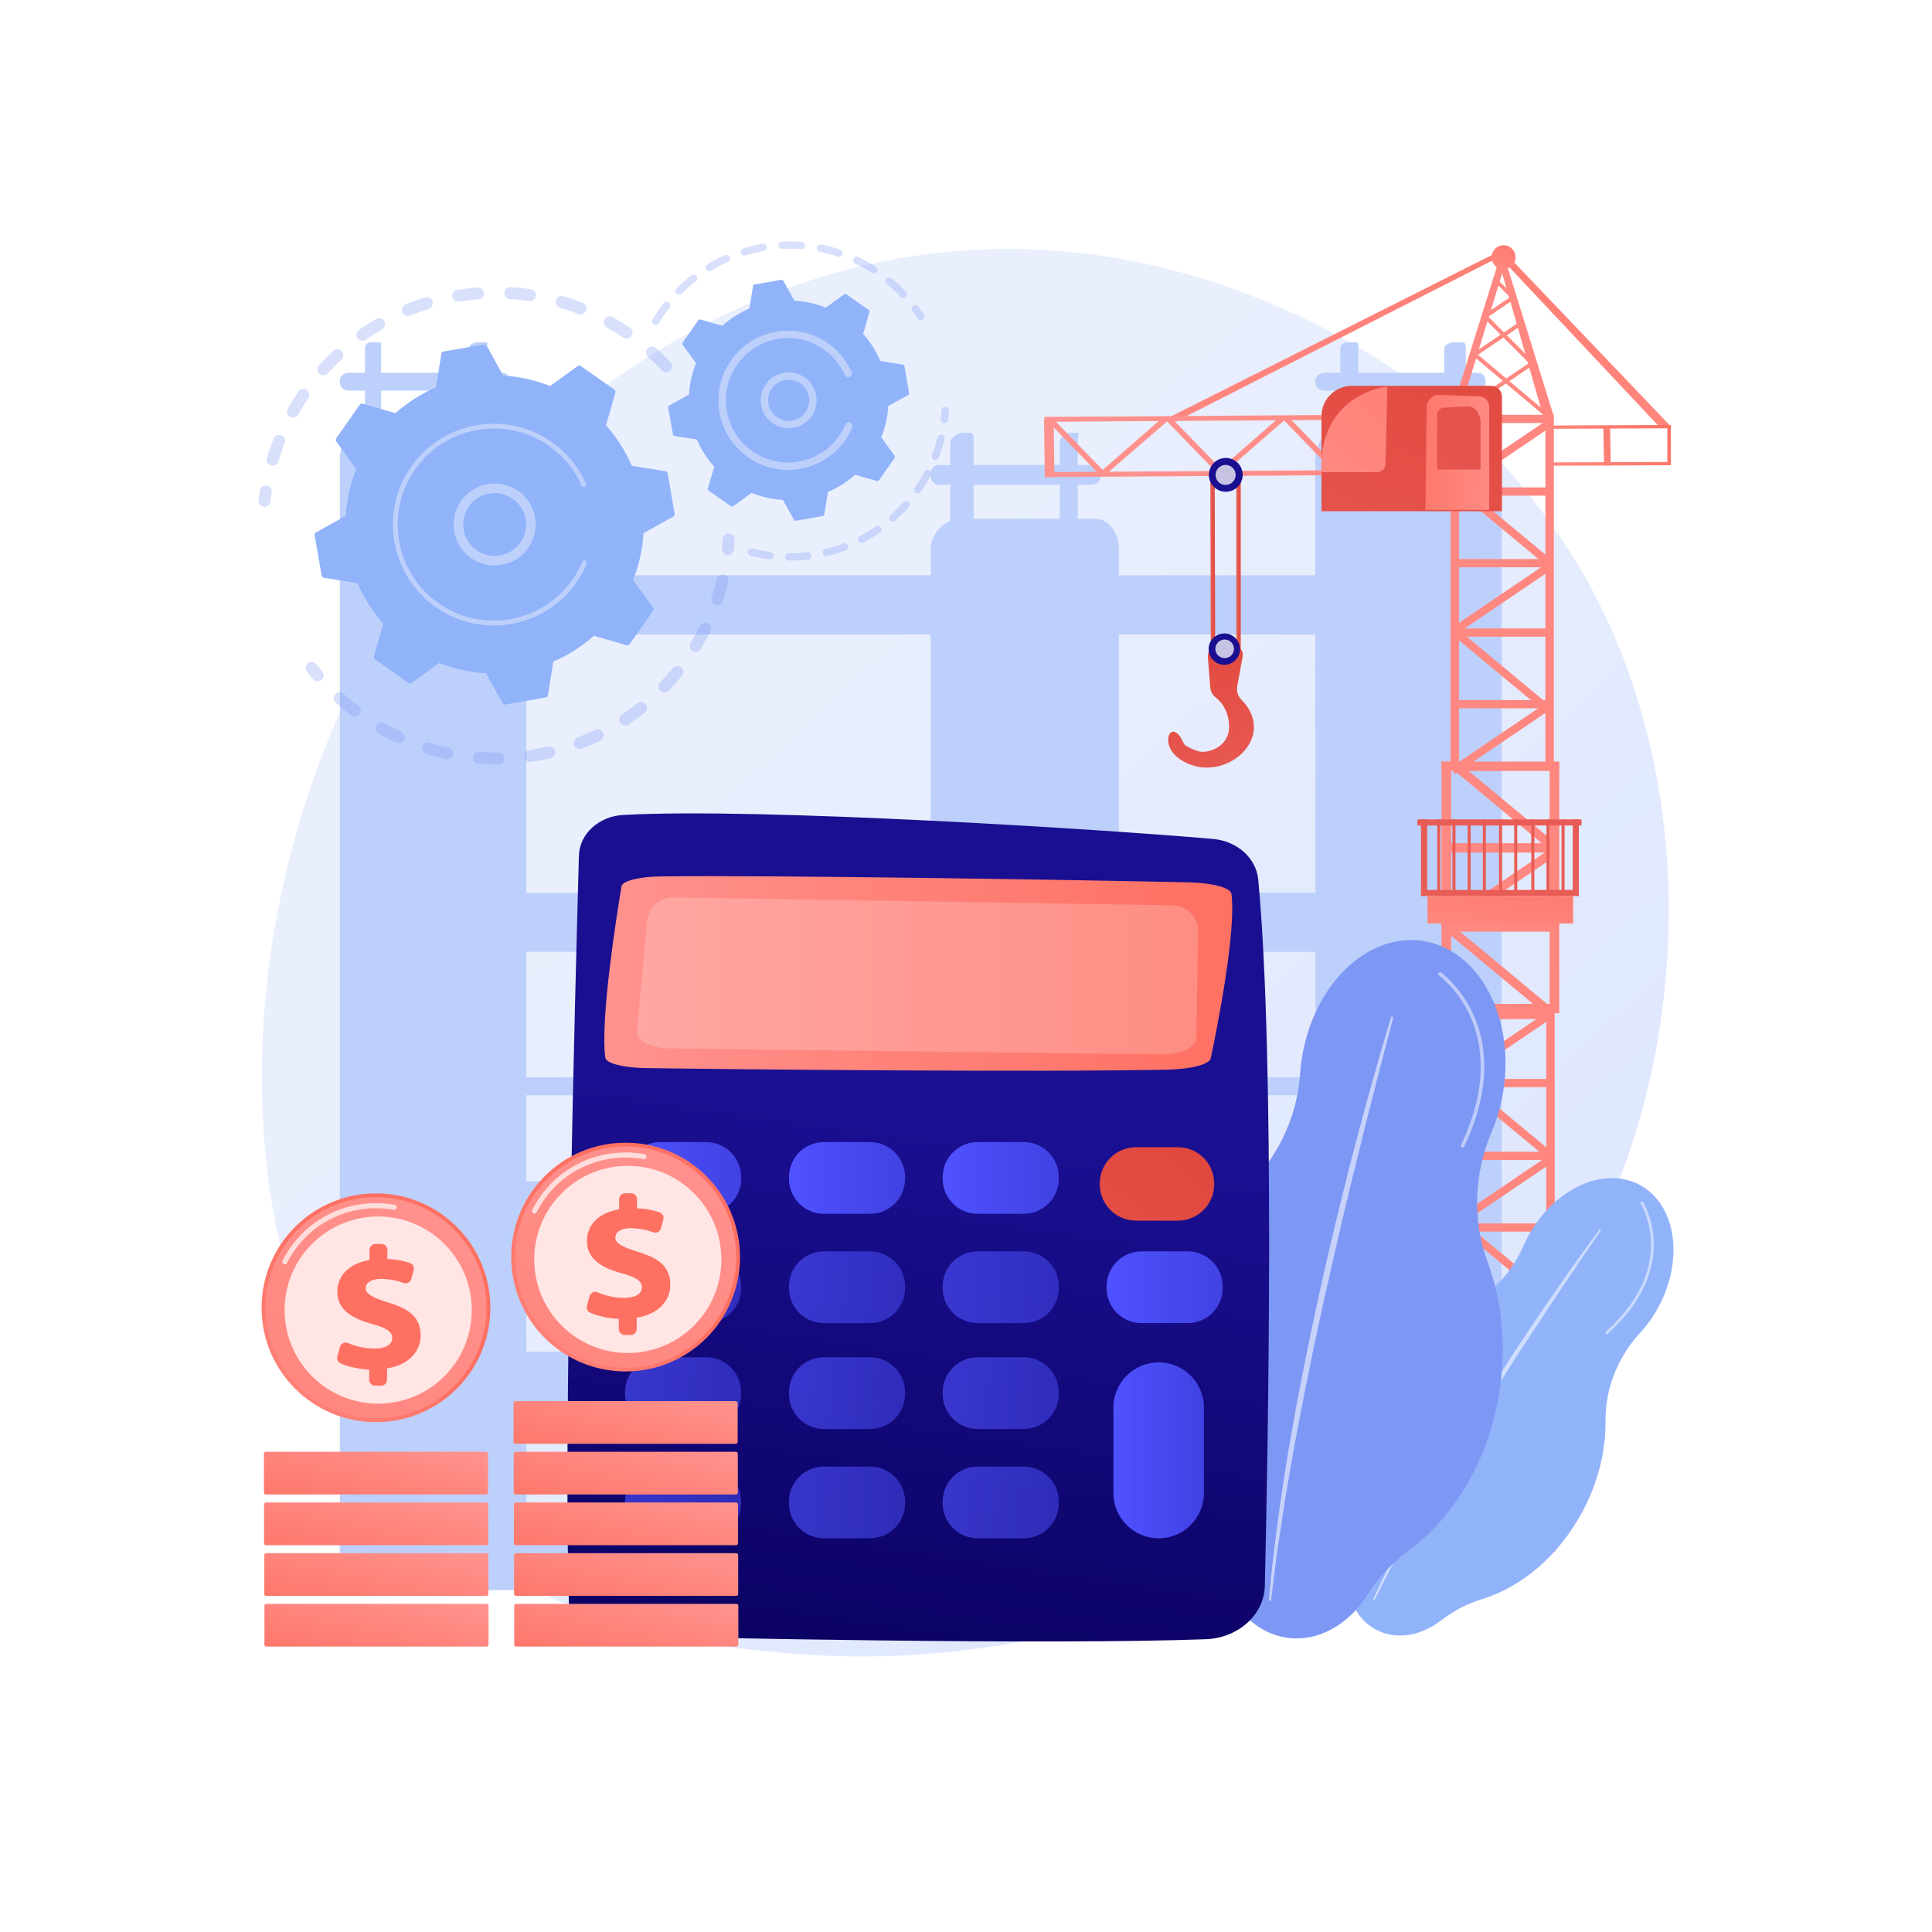 <?xml version="1.0" encoding="UTF-8"?>
<svg xmlns="http://www.w3.org/2000/svg" xmlns:xlink="http://www.w3.org/1999/xlink" version="1.1" x="0px" y="0px" viewBox="0 0 3710 3710" style="enable-background:new 0 0 3710 3710;" xml:space="preserve">
<g id="Background">
	<g>
		<g>
			<rect style="fill:#FFFFFF;" width="3710" height="3710"></rect>
		</g>
	</g>
</g>
<g id="Illustration">
	<g>
		<linearGradient id="SVGID_1_" gradientUnits="userSpaceOnUse" x1="3366.498" y1="3534.627" x2="1377.639" y2="1387.922">
			<stop offset="0" style="stop-color:#DAE3FE"></stop>
			<stop offset="1" style="stop-color:#E9EFFD"></stop>
		</linearGradient>
		<path style="fill:url(#SVGID_1_);" d="M3091.181,2310.632c-273.702,637.924-996.185,911.928-1562.262,865.21    c-154.562-12.756-465.544-38.421-708.362-267.392c-466.314-439.724-394.498-1358.87,51.899-1900.013    c57.487-69.688,455.401-536.59,1075.475-530.34c453.985,4.576,772.633,260.296,811.379,292.154    c48.947,40.245,156.904,135.88,254.2,287.599C3242.122,1414.335,3262.217,1911.993,3091.181,2310.632z"></path>
		<g>
			<g>
				<g>
					<path style="fill:#BDD0FB;" d="M2602.947,657.171h-13.819c-6.751,0-15.331,3.262-15.331,12.232v170.888       c0,8.97,8.579,16.57,15.331,16.57h13.819c6.751,0,5.28-7.6,5.28-16.57V669.403       C2608.227,660.433,2609.698,657.171,2602.947,657.171z"></path>
					<path style="fill:#BDD0FB;" d="M2807.045,657.171h-13.819c-6.751,0-19.737,3.262-19.737,12.232v170.888       c0,8.97,12.986,16.57,19.737,16.57h13.819c6.751,0,7.759-7.6,7.759-16.57V669.403       C2814.803,660.433,2813.796,657.171,2807.045,657.171z"></path>
				</g>
				<path style="fill:#BDD0FB;" d="M2852.676,734.565c0,8.809-5.494,15.565-14.887,15.565h-293.612      c-9.393,0-18.58-6.756-18.58-15.565v-3.103c0-8.809,9.186-15.761,18.58-15.761h293.612c9.393,0,14.887,6.952,14.887,15.761      V734.565z"></path>
			</g>
			<path style="fill:#BDD0FB;" d="M2842.921,815.546h-259.905c-26.859,0-57.419,29.65-57.419,65.237l1.132,2117.438     c0,0,180.882,7.607,285.143,12.085c39.143,1.681,71.79-29.6,71.79-68.78V880.783     C2883.662,845.196,2869.78,815.546,2842.921,815.546z"></path>
			<rect x="821.343" y="1104.752" style="fill:#BDD0FB;" width="1869.514" height="113.617"></rect>
			<rect x="821.343" y="2268.465" style="fill:#BDD0FB;" width="1869.514" height="120.503"></rect>
			<rect x="821.343" y="2595.544" style="fill:#BDD0FB;" width="1900.501" height="120.503"></rect>
			<path style="fill:#BDD0FB;" d="M2763.159,3053.454H680.183c-15.212,0-27.544-12.332-27.544-27.543v-92.959h2231.023l0,0     C2883.662,2999.503,2829.711,3053.454,2763.159,3053.454z"></path>
			<rect x="821.343" y="1714.152" style="fill:#BDD0FB;" width="1869.514" height="113.617"></rect>
			<rect x="845.444" y="2068.775" style="fill:#BDD0FB;" width="1821.313" height="34.429"></rect>
			<g>
				<path style="fill:#BDD0FB;" d="M967.776,815.546H707.871c-26.859,0-55.232,29.457-55.232,64.796v2117.866      c0,12.358,14.214,24.26,23.607,24.26h334.458V880.342C1010.705,845.003,994.635,815.546,967.776,815.546z"></path>
				<g>
					<g>
						<path style="fill:#BDD0FB;" d="M727.802,657.171h-13.819c-6.752,0-13.143,3.262-13.143,12.232v170.888        c0,8.97,6.391,16.57,13.143,16.57h13.819c6.752,0,4.025-7.6,4.025-16.57V669.403        C731.827,660.433,734.554,657.171,727.802,657.171z"></path>
						<path style="fill:#BDD0FB;" d="M931.9,657.171h-13.819c-6.752,0-17.55,3.262-17.55,12.232v170.888        c0,8.97,10.798,16.57,17.55,16.57H931.9c6.752,0,3.06-7.6,3.06-16.57V669.403C934.96,660.433,938.651,657.171,931.9,657.171z"></path>
					</g>
					<path style="fill:#BDD0FB;" d="M979.718,734.565c0,8.809-7.066,15.565-16.459,15.565H669.647       c-9.393,0-17.008-6.756-17.008-15.565v-3.103c0-8.809,7.615-15.761,17.008-15.761h293.612c9.393,0,16.459,6.952,16.459,15.761       V734.565z"></path>
				</g>
			</g>
			<g>
				<path style="fill:#BDD0FB;" d="M2103.011,996.236h-259.905c-26.859,0-56.024,26.62-56.024,59.885V3049.7      c0,11.633,15.006,22.626,24.4,22.626h337.109V1056.121C2148.59,1022.856,2129.87,996.236,2103.011,996.236z"></path>
				<g>
					<g>
						<path style="fill:#BDD0FB;" d="M1863.037,830.975h-13.819c-6.751,0-24.264,8.382-24.264,17.352v170.888        c0,8.97,17.513,14.893,24.264,14.893h13.819c6.752,0,6.675-5.924,6.675-14.893V848.326        C1869.712,839.357,1869.788,830.975,1863.037,830.975z"></path>
						<path style="fill:#BDD0FB;" d="M2067.135,830.975h-13.819c-6.751,0-18.342,8.382-18.342,17.352v170.888        c0,8.97,11.591,14.893,18.342,14.893h13.819c6.751,0,2.268-5.924,2.268-14.893V848.326        C2069.402,839.357,2073.885,830.975,2067.135,830.975z"></path>
					</g>
					<path style="fill:#BDD0FB;" d="M2114.16,913.346c0,8.809-8.393,17.474-17.786,17.474h-293.612       c-9.393,0-15.681-8.665-15.681-17.474v-3.103c0-8.809,6.288-17.295,15.681-17.295h293.612c9.393,0,17.786,8.486,17.786,17.295       V913.346z"></path>
				</g>
			</g>
		</g>
		<g>
			<g>
				<g style="opacity:0.3;">
					<path style="fill:#7D97F4;" d="M1287.203,711.929c-4.626,4.343-11.898,4.109-16.237-0.518       c-8.433-8.988-17.381-17.744-26.598-26.024c-4.664-4.189-5.096-11.331-1.015-16.052c0.048-0.056,0.097-0.112,0.147-0.17       c4.239-4.719,11.502-5.106,16.222-0.865c9.7,8.716,19.122,17.932,27.999,27.395c4.06,4.325,4.118,10.968,0.321,15.359       C1287.78,711.358,1287.502,711.651,1287.203,711.929z M1196.743,648.163c-10.254-6.944-20.902-13.513-31.658-19.533       c-5.532-3.095-7.512-10.095-4.415-15.631c3.128-5.546,10.099-7.511,15.635-4.412c11.316,6.332,22.526,13.247,33.316,20.551       c5.252,3.557,6.627,10.7,3.07,15.952c-0.259,0.381-0.536,0.743-0.83,1.083C1208.107,650.515,1201.614,651.461,1196.743,648.163       z M1110.438,602.867c-11.511-4.474-23.355-8.502-35.213-11.971c-6.087-1.781-9.579-8.163-7.798-14.25       c1.786-6.08,8.16-9.576,14.25-7.797c12.487,3.654,24.963,7.896,37.082,12.608c5.913,2.298,8.841,8.955,6.546,14.868       c-0.491,1.26-1.178,2.385-2.015,3.352C1120.204,603.247,1115.09,604.676,1110.438,602.867z M1016.171,578.011       c-12.235-1.791-24.689-3.069-37.018-3.805c-6.332-0.38-11.16-5.82-10.782-12.151c0.385-6.331,5.824-11.154,12.151-10.782       c12.982,0.777,26.093,2.124,38.97,4.004c6.276,0.918,10.622,6.751,9.703,13.027c-0.328,2.246-1.285,4.244-2.667,5.843       C1024.046,577.017,1020.201,578.598,1016.171,578.011z M918.715,574.775c-12.297,0.969-24.728,2.478-36.943,4.492       c-6.262,1.028-12.17-3.212-13.2-9.47c-1.032-6.263,3.21-12.172,9.47-13.197c12.85-2.117,25.931-3.705,38.87-4.724       c6.323-0.5,11.854,4.222,12.351,10.548c0.252,3.187-0.822,6.172-2.761,8.414C924.595,573.044,921.852,574.528,918.715,574.775z        M822.973,593.184c-11.796,3.669-23.578,7.892-35.025,12.55c-5.875,2.391-12.579-0.434-14.968-6.307       c-2.393-5.877,0.429-12.577,6.307-14.971c12.045-4.904,24.45-9.347,36.863-13.208c6.058-1.882,12.494,1.499,14.38,7.557       c1.224,3.935,0.224,8.028-2.287,10.932C826.889,591.303,825.098,592.524,822.973,593.184z M520.34,893.754       c-6.085-1.791-9.567-8.177-7.775-14.263c3.672-12.466,7.94-24.941,12.682-37.074c2.31-5.909,8.972-8.827,14.88-6.515       c5.906,2.306,8.823,8.969,6.515,14.876c-4.503,11.521-8.553,23.367-12.039,35.205c-0.478,1.624-1.282,3.061-2.323,4.264       C529.426,893.549,524.802,895.07,520.34,893.754z M733.747,632.333c-10.678,6.197-21.218,12.933-31.324,20.026       c-5.195,3.642-12.359,2.386-16.002-2.806c-3.645-5.195-2.367-12.334,2.808-16c10.643-7.467,21.742-14.562,32.988-21.087       c5.486-3.183,12.515-1.318,15.7,4.17c2.525,4.351,1.873,9.674-1.243,13.279C735.863,630.853,734.881,631.673,733.747,632.333z        M556.876,800.552c-5.529-3.107-7.491-10.112-4.382-15.642c6.37-11.325,13.313-22.526,20.629-33.293       c3.546-5.268,10.711-6.606,15.957-3.042c5.245,3.565,6.607,10.709,3.042,15.958c-6.955,10.232-13.554,20.876-19.604,31.641       c-0.386,0.687-0.835,1.316-1.331,1.889C567.69,802.107,561.717,803.274,556.876,800.552z M655.523,690.43       c-9.017,8.426-17.789,17.351-26.071,26.533c-4.248,4.714-11.509,5.087-16.222,0.838c-4.648-4.194-5.074-11.323-0.998-16.037       c0.053-0.061,0.107-0.124,0.163-0.182c8.716-9.67,17.951-19.068,27.439-27.937c4.638-4.329,11.906-4.084,16.237,0.551       c4.046,4.328,4.096,10.958,0.305,15.343C656.111,689.847,655.824,690.144,655.523,690.43z"></path>
					<path style="fill:#7D97F4;" d="M516.591,969.36c1.479-1.711,2.472-3.874,2.727-6.296c0.62-5.89,1.378-11.863,2.241-17.76       c0.923-6.274-3.418-12.113-9.693-13.033c-6.276-0.925-12.121,3.414-13.033,9.696c-0.913,6.201-1.706,12.483-2.362,18.681       c-0.666,6.307,3.908,11.965,10.214,12.629C510.576,973.691,514.214,972.109,516.591,969.36z"></path>
				</g>
				<g style="opacity:0.3;">
					<path style="fill:#7D97F4;" d="M618.717,1304.324c3.626-4.194,3.776-10.514,0.095-14.894       c-3.811-4.531-7.591-9.22-11.232-13.934c-3.88-5.021-11.093-5.946-16.112-2.068c-5.04,3.895-5.944,11.094-2.068,16.113       c3.835,4.962,7.815,9.901,11.827,14.673c4.082,4.855,11.328,5.482,16.184,1.401       C617.888,1305.214,618.323,1304.78,618.717,1304.324z"></path>
					<path style="fill:#7D97F4;" d="M1284.282,1326.385c-4.378,4.59-11.65,4.762-16.242,0.38       c-4.588-4.379-4.754-11.637-0.379-16.238c8.337-8.738,16.43-17.968,24.154-27.532c3.949-4.925,11.219-5.704,16.154-1.719       c4.935,3.985,5.705,11.217,1.722,16.153c-3.346,4.144-6.748,8.217-10.204,12.215       C1294.554,1315.347,1289.439,1320.981,1284.282,1326.385z M1329.849,1250.059c-5.427-3.279-7.169-10.34-3.887-15.768       c6.297-10.425,12.224-21.225,17.611-32.107c2.793-5.687,9.703-8.013,15.39-5.199c5.682,2.813,8.01,9.704,5.196,15.388       c-5.671,11.458-11.908,22.829-18.538,33.797c-0.344,0.569-0.73,1.098-1.149,1.583       C1340.878,1251.908,1334.711,1252.997,1329.849,1250.059z M1238.075,1368.605c-10.002,7.953-20.482,15.589-31.152,22.689       c-5.281,3.515-12.412,2.083-15.929-3.199c-3.513-5.28-2.076-12.403,3.2-15.926c10.135-6.742,20.085-13.99,29.581-21.544       c4.967-3.947,12.192-3.125,16.142,1.842c3.492,4.392,3.248,10.554-0.294,14.651       C1239.162,1367.65,1238.646,1368.151,1238.075,1368.605z M1373.489,1161.742c-6.016-2.007-9.269-8.515-7.258-14.531       c3.851-11.534,7.252-23.371,10.113-35.18c1.492-6.171,7.698-9.954,13.867-8.459c6.165,1.493,9.951,7.699,8.458,13.864       c-3.013,12.437-6.595,24.902-10.649,37.047c-0.492,1.467-1.246,2.772-2.199,3.875       C1382.868,1161.775,1378.037,1163.26,1373.489,1161.742z M1152.596,1422.287c-11.5,5.555-23.398,10.695-35.368,15.278       c-5.923,2.269-12.562-0.692-14.832-6.614c-2.272-5.926,0.693-12.567,6.617-14.836c11.369-4.355,22.671-9.237,33.591-14.513       c5.713-2.759,12.581-0.365,15.34,5.348c2.056,4.256,1.25,9.153-1.655,12.513       C1155.294,1420.613,1154.051,1421.584,1152.596,1422.287z M1057.416,1455.92c-12.466,2.914-25.2,5.335-37.849,7.199       c-6.278,0.922-12.113-3.415-13.038-9.692c-0.924-6.285,3.414-12.12,9.692-13.035c12.018-1.771,24.12-4.073,35.967-6.84       c6.177-1.444,12.355,2.393,13.8,8.571c0.868,3.722-0.18,7.445-2.503,10.131       C1061.953,1454.027,1059.869,1455.347,1057.416,1455.92z M957.164,1468.013c-12.811,0.131-25.772-0.28-38.515-1.215       c-6.329-0.466-11.077-5.971-10.614-12.297c0.465-6.335,5.972-11.079,12.296-10.614c12.111,0.892,24.422,1.278,36.599,1.154       c6.343-0.065,11.539,5.026,11.601,11.368c0.03,2.915-1.026,5.583-2.792,7.627       C963.658,1466.442,960.594,1467.977,957.164,1468.013z M856.663,1457.948c-12.529-2.673-25.089-5.914-37.33-9.632       c-6.07-1.843-9.497-8.258-7.652-14.329c1.84-6.06,8.26-9.492,14.33-7.649c11.622,3.53,23.547,6.606,35.449,9.146       c6.204,1.324,10.159,7.424,8.834,13.628c-0.419,1.96-1.313,3.693-2.536,5.109       C865.106,1457.285,860.91,1458.853,856.663,1457.948z M760.78,1426.028c-11.603-5.355-23.13-11.279-34.265-17.608       c-5.516-3.135-7.447-10.149-4.311-15.663c3.127-5.497,10.144-7.446,15.66-4.31c10.577,6.013,21.526,11.638,32.547,16.728       c5.758,2.656,8.272,9.483,5.613,15.241c-0.463,1.003-1.051,1.909-1.739,2.705       C771.022,1426.894,765.536,1428.224,760.78,1426.028z M674.336,1373.889c-7.486-5.713-14.889-11.729-22-17.876       c-2.576-2.227-5.117-4.474-7.631-6.746c-4.705-4.251-5.22-11.538-0.822-16.22c4.249-4.709,11.514-5.078,16.223-0.825       c2.388,2.156,4.807,4.298,7.254,6.414c6.761,5.846,13.794,11.561,20.912,16.995c5.043,3.847,6.01,11.056,2.161,16.098       c-0.145,0.189-0.294,0.374-0.448,0.553C686.046,1376.836,679.188,1377.594,674.336,1373.889z"></path>
					<path style="fill:#7D97F4;" d="M1406.491,1061.781c1.494-1.728,2.488-3.913,2.735-6.354c0.623-6.188,1.126-12.505,1.496-18.777       c0.375-6.334-4.456-11.771-10.787-12.144c-6.333-0.372-11.771,4.449-12.144,10.787c-0.353,5.958-0.831,11.959-1.421,17.833       c-0.638,6.308,3.964,11.941,10.276,12.577C1400.516,1066.092,1404.129,1064.513,1406.491,1061.781z"></path>
				</g>
				<g>
					<g>
						<path style="fill:#91B3FA;" d="M1282.046,909.176c-0.396-2.256-2.178-4.013-4.44-4.374l-64.518-10.32        c-11.982-28.063-28.524-54.416-49.435-77.841l18.038-62.756c0.632-2.202-0.202-4.561-2.076-5.877l-64.15-45.021        c-1.874-1.317-4.379-1.298-6.232,0.045l-52.885,38.3c-29.139-11.701-59.548-18.299-90.013-20.025l-31.64-57.166        c-1.11-2.003-3.368-3.083-5.623-2.688l-77.197,13.526c-2.255,0.395-4.013,2.178-4.374,4.44l-10.319,64.518        c-28.063,11.981-54.417,28.523-77.842,49.436l-62.756-18.038c-2.202-0.633-4.562,0.2-5.877,2.075l-45.023,64.151        c-1.315,1.875-1.296,4.378,0.047,6.232l38.301,52.885c-11.702,29.139-18.299,59.548-20.024,90.013l-57.167,31.64        c-2.003,1.109-3.084,3.367-2.688,5.623l13.526,77.197c0.395,2.255,2.179,4.012,4.439,4.374l64.52,10.319        c11.98,28.063,28.523,54.415,49.435,77.841l-18.037,62.756c-0.634,2.201,0.2,4.562,2.075,5.877l64.152,45.022        c1.875,1.316,4.378,1.297,6.232-0.046l52.885-38.3c29.139,11.701,59.548,18.299,90.013,20.025l31.64,57.166        c1.108,2.004,3.366,3.083,5.624,2.688l77.197-13.526c2.256-0.396,4.012-2.178,4.374-4.439l10.319-64.519        c28.063-11.981,54.416-28.524,77.842-49.435l62.756,18.038c2.2,0.631,4.56-0.201,5.877-2.076l45.021-64.151        c1.315-1.875,1.298-4.378-0.047-6.233l-38.299-52.884c11.701-29.14,18.297-59.548,20.024-90.012l57.166-31.641        c2.004-1.109,3.083-3.368,2.688-5.623L1282.046,909.176z"></path>
					</g>
					<g>
						<path style="fill:#BDD0FB;" d="M1001.307,1066.826c-32.898,28.365-82.737,24.682-111.107-8.218        c-13.743-15.935-20.456-36.27-18.903-57.255c1.55-20.981,11.178-40.109,27.12-53.849        c32.898-28.365,82.738-24.682,111.108,8.217c25.807,29.93,25.085,73.881-0.03,102.931        C1007.004,1061.532,1004.272,1064.268,1001.307,1066.826z M889.625,1002.71c-1.19,16.091,3.957,31.679,14.494,43.9        c21.748,25.22,59.965,28.049,85.187,6.299c25.237-21.747,28.049-59.965,6.299-85.19c-21.748-25.22-59.966-28.049-85.187-6.299        c-2.287,1.973-4.4,4.087-6.339,6.331C895.656,977.494,890.594,989.633,889.625,1002.71z"></path>
					</g>
					<g>
						<path style="fill:#BDD0FB;" d="M1094.515,1134.288c4.313-4.989,8.401-10.224,12.242-15.696l0,0        c1.209-1.721,2.39-3.464,3.544-5.225c5.685-8.682,10.671-17.803,14.88-27.22c0.057-0.128,0.115-0.256,0.173-0.385        c0.161-0.365,0.322-0.73,0.48-1.097c0.313-0.711,0.617-1.427,0.92-2.141c0.795-1.88,0.243-3.992-1.222-5.262        c-0.356-0.308-0.768-0.566-1.224-0.759c-2.337-0.988-5.027,0.114-6.017,2.446c-5.079,12.029-11.491,23.588-19.055,34.361        c-37.552,53.526-98.589,80.988-159.518,78.277c-33.889-1.504-67.746-12.347-97.512-33.239        c-5.221-3.662-10.218-7.562-14.975-11.678c-32.023-27.693-53.371-65.244-60.774-107.507        c-8.508-48.547,2.4-97.502,30.712-137.842c58.48-83.31,173.754-103.482,257.03-45.038c5.135,3.603,10.068,7.454,14.781,11.531        c20.426,17.666,36.76,39.605,47.752,64.3c0.285,0.638,0.695,1.179,1.192,1.606c1.303,1.127,3.194,1.471,4.873,0.722        c2.316-1.04,3.367-3.744,2.328-6.068c-11.54-25.926-28.688-48.963-50.132-67.508c-4.947-4.28-10.125-8.32-15.513-12.104        C972.047,787.4,850.987,808.64,789.646,896.04c-29.724,42.352-41.172,93.743-32.241,144.708        c7.771,44.369,30.183,83.79,63.801,112.864c4.996,4.319,10.242,8.412,15.718,12.258        c42.355,29.724,93.747,41.175,144.71,32.245C1026.013,1190.34,1065.44,1167.916,1094.515,1134.288z"></path>
					</g>
				</g>
			</g>
			<g>
				<g style="opacity:0.3;">
					<path style="fill:#7D97F4;" d="M1773.375,612.511c2.007-2.322,2.342-5.77,0.593-8.481c-3.261-5.063-6.721-10.097-10.284-14.958       c-2.315-3.159-6.75-3.844-9.915-1.53c-3.175,2.306-3.844,6.755-1.53,9.915c3.395,4.633,6.692,9.43,9.806,14.261       c2.118,3.291,6.509,4.239,9.806,2.121C1772.434,613.461,1772.942,613.011,1773.375,612.511z"></path>
					<path style="fill:#7D97F4;" d="M1739.228,570.071c-2.852,2.685-7.339,2.557-10.029-0.296       c-6.787-7.191-14.021-14.119-21.5-20.585c-1.577-1.364-3.177-2.714-4.794-4.053c-3.013-2.5-3.434-6.971-0.934-9.989       c2.477-2.759,6.971-3.434,9.994-0.935c1.691,1.403,3.363,2.816,5.014,4.243c7.84,6.778,15.426,14.042,22.541,21.586       c2.519,2.668,2.563,6.781,0.211,9.501C1739.574,569.724,1739.405,569.899,1739.228,570.071z M1673.814,523.883       c-10.094-6.47-20.678-12.374-31.459-17.541c-3.534-1.696-5.023-5.927-3.33-9.463c1.69-3.512,5.929-5.026,9.464-3.33       c11.299,5.415,22.397,11.603,32.98,18.389c3.299,2.115,4.259,6.503,2.146,9.805c-0.185,0.288-0.394,0.561-0.614,0.815       C1680.731,525.183,1676.821,525.809,1673.814,523.883z M1608.956,492.825c-11.354-3.794-23.064-6.913-34.815-9.274       c-3.838-0.772-6.328-4.513-5.555-8.352c0.776-3.853,4.506-6.334,8.352-5.56c12.321,2.474,24.608,5.751,36.512,9.725       c3.715,1.243,5.726,5.262,4.484,8.977c-0.306,0.904-0.773,1.709-1.361,2.39C1614.749,492.841,1611.765,493.76,1608.956,492.825       z M1538.448,478.651c-11.956-0.895-24.08-1.056-36.015-0.471c-3.918,0.189-7.244-2.828-7.432-6.741       c-0.188-3.903,2.824-7.238,6.737-7.432c12.525-0.61,25.228-0.442,37.77,0.496c3.907,0.291,6.838,3.701,6.547,7.607       c-0.124,1.574-0.745,2.991-1.706,4.102C1542.929,477.853,1540.779,478.825,1538.448,478.651z M1466.616,482.12       c-11.809,2.039-23.599,4.828-35.052,8.287c-3.746,1.134-7.707-0.989-8.841-4.74c-1.135-3.751,0.982-7.714,4.741-8.842       c12.001-3.627,24.362-6.549,36.737-8.69c3.861-0.663,7.532,1.924,8.198,5.782c0.377,2.181-0.285,4.301-1.626,5.853       C1469.737,480.966,1468.297,481.828,1466.616,482.12z M1397.803,502.921c-10.948,4.845-21.692,10.419-31.94,16.574       c-3.356,2.017-7.717,0.929-9.732-2.429c-2.014-3.358-0.933-7.703,2.429-9.737c10.745-6.453,22.02-12.302,33.503-17.384       c3.583-1.582,7.773,0.034,9.357,3.615c1.146,2.593,0.616,5.506-1.121,7.516       C1399.634,501.843,1398.796,502.483,1397.803,502.921z M1336.194,539.904c-9.394,7.36-18.451,15.409-26.917,23.93       c-2.765,2.775-7.256,2.789-10.033,0.026c-2.779-2.759-2.754-7.207-0.032-10.037c8.881-8.926,18.376-17.367,28.228-25.086       c3.086-2.415,7.546-1.874,9.962,1.209c2.125,2.711,1.96,6.493-0.215,9.009C1336.893,539.295,1336.563,539.615,1336.194,539.904       z M1255.479,623.135c-3.368-2.005-4.47-6.355-2.465-9.723c5.548-9.32,11.704-18.495,18.274-27.249       c0.991-1.336,1.998-2.65,3.013-3.961c2.301-3.148,6.861-3.656,9.957-1.241c3.094,2.405,3.649,6.859,1.246,9.956       c-0.957,1.224-1.901,2.464-2.847,3.738c-6.291,8.377-12.163,17.129-17.455,26.015c-0.217,0.367-0.465,0.707-0.732,1.016       C1262.261,624.242,1258.477,624.922,1255.479,623.135z"></path>
				</g>
				<g style="opacity:0.3;">
					<path style="fill:#7D97F4;" d="M1745.338,973.666c-8.207,9.248-17.052,18.071-26.283,26.237       c-2.936,2.591-7.418,2.319-10.016-0.618c-2.598-2.938-2.275-7.411,0.618-10.016c8.806-7.782,17.24-16.201,25.069-25.024       c2.599-2.932,7.086-3.196,10.013-0.597c2.906,2.581,3.194,7.015,0.661,9.945       C1745.401,973.593,1745.358,973.643,1745.338,973.666z M1758.416,946.23c-3.219-2.23-4.022-6.651-1.79-9.868       c6.71-9.689,12.903-19.881,18.401-30.298c1.828-3.439,6.12-4.792,9.589-2.956c3.465,1.829,4.786,6.116,2.96,9.584       c-5.764,10.915-12.253,21.598-19.289,31.748c-0.149,0.215-0.303,0.415-0.471,0.609       C1765.48,947.753,1761.429,948.317,1758.416,946.23z M1689.755,1022.766c-10.204,6.993-20.921,13.425-31.854,19.112       c-3.477,1.807-7.764,0.453-9.568-3.021c-1.812-3.476-0.459-7.742,3.015-9.568c10.432-5.423,20.652-11.556,30.391-18.224       c3.233-2.214,7.648-1.388,9.859,1.838c1.862,2.719,1.576,6.271-0.482,8.65       C1690.726,1022.003,1690.272,1022.411,1689.755,1022.766z M1793.731,882.927c-3.662-1.39-5.502-5.49-4.113-9.151       c4.185-11.016,7.732-22.397,10.542-33.834c0.94-3.799,4.783-6.126,8.579-5.198c3.806,0.937,6.135,4.778,5.199,8.584       c-2.943,11.995-6.663,23.935-11.055,35.487c-0.306,0.798-0.738,1.51-1.265,2.12       C1799.723,883.125,1796.593,884.013,1793.731,882.927z M1623.976,1056.965c-11.56,4.325-23.507,7.985-35.512,10.885       c-3.808,0.92-7.643-1.424-8.563-5.233c-0.92-3.809,1.416-7.645,5.232-8.563c11.453-2.76,22.844-6.254,33.869-10.383       c3.668-1.371,7.757,0.488,9.131,4.163c0.942,2.513,0.36,5.229-1.282,7.129       C1626.101,1055.83,1625.129,1056.532,1623.976,1056.965z M1551.903,1074.388c-12.284,1.432-24.765,2.13-37.093,2.078       c-3.916-0.016-7.077-3.202-7.06-7.12c0.013-3.914,3.202-7.082,7.125-7.065c11.755,0.047,23.661-0.621,35.385-1.988       c3.891-0.455,7.414,2.334,7.868,6.226c0.238,2.055-0.425,4.01-1.683,5.464       C1555.327,1073.278,1553.736,1074.174,1551.903,1074.388z M1477.726,1074.053c-12.279-1.549-24.569-3.869-36.522-6.886       c-3.802-0.962-6.101-4.817-5.142-8.617c0.957-3.798,4.82-6.095,8.612-5.142c11.401,2.882,23.119,5.092,34.825,6.562       c3.888,0.491,6.644,4.041,6.15,7.928c-0.178,1.444-0.782,2.726-1.666,3.748       C1482.484,1073.381,1480.173,1074.36,1477.726,1074.053z"></path>
					<path style="fill:#7D97F4;" d="M1818.962,810.228c0.895-1.035,1.5-2.339,1.674-3.801c0.716-6.03,1.255-12.107,1.608-18.066       c0.229-3.91-2.753-7.271-6.665-7.503c-3.904-0.219-7.263,2.755-7.502,6.666c-0.334,5.682-0.85,11.481-1.53,17.236       c-0.462,3.891,2.322,7.419,6.21,7.879C1815.184,812.924,1817.474,811.95,1818.962,810.228z"></path>
				</g>
				<g>
					<g>
						<path style="fill:#91B3FA;" d="M1736.726,703.094c-0.266-1.51-1.458-2.685-2.971-2.927l-43.173-6.906        c-8.017-18.778-19.087-36.412-33.08-52.087l12.07-41.994c0.423-1.473-0.135-3.052-1.389-3.933l-42.927-30.126        c-1.254-0.882-2.93-0.868-4.17,0.03l-35.388,25.63c-19.499-7.83-39.847-12.245-60.232-13.4l-21.173-38.252        c-0.742-1.341-2.254-2.063-3.763-1.799l-51.656,9.051c-1.509,0.264-2.686,1.457-2.927,2.971l-6.905,43.172        c-18.779,8.017-36.413,19.087-52.089,33.081l-41.993-12.07c-1.473-0.423-3.052,0.134-3.932,1.389l-30.127,42.927        c-0.88,1.255-0.867,2.929,0.031,4.17l25.629,35.388c-7.83,19.499-12.245,39.847-13.399,60.232l-38.254,21.172        c-1.34,0.742-2.063,2.253-1.798,3.762l9.051,51.657c0.265,1.509,1.458,2.684,2.97,2.926l43.174,6.906        c8.017,18.778,19.086,36.412,33.08,52.088l-12.07,41.993c-0.424,1.472,0.134,3.052,1.389,3.932l42.927,30.127        c1.255,0.88,2.929,0.868,4.17-0.031l35.388-25.629c19.499,7.83,39.848,12.245,60.233,13.399l21.172,38.253        c0.742,1.341,2.253,2.063,3.763,1.799l51.656-9.051c1.51-0.265,2.685-1.458,2.928-2.971l6.905-43.173        c18.778-8.017,36.412-19.087,52.088-33.08l41.993,12.07c1.473,0.423,3.052-0.135,3.933-1.389l30.126-42.927        c0.88-1.254,0.868-2.929-0.031-4.17l-25.628-35.388c7.83-19.499,12.244-39.848,13.399-60.232l38.253-21.173        c1.341-0.742,2.063-2.254,1.798-3.763L1736.726,703.094z"></path>
					</g>
					<g>
						<path style="fill:#BDD0FB;" d="M1549.488,809.3c-10.855,9.366-24.708,13.939-39.004,12.88        c-14.291-1.054-27.319-7.615-36.68-18.473c-19.321-22.406-16.808-56.297,5.596-75.686        c22.416-19.318,56.364-16.805,75.678,5.599c9.362,10.855,13.936,24.706,12.88,38.999c-0.86,11.619-5.357,22.403-12.842,31.06        C1553.396,805.669,1551.515,807.549,1549.488,809.3z M1484.546,794.439c6.887,7.988,16.469,12.814,26.988,13.593        c10.511,0.777,20.702-2.589,28.687-9.473l0,0c7.977-6.896,12.809-16.469,13.588-26.987c0.781-10.511-2.59-20.701-9.471-28.684        c-14.213-16.483-39.184-18.331-55.671-4.122c-1.486,1.285-2.853,2.653-4.101,4.097        C1471.98,757.418,1471.618,779.446,1484.546,794.439z"></path>
					</g>
					<g>
						<path style="fill:#BDD0FB;" d="M1614.363,856.249c2.936-3.396,5.722-6.968,8.357-10.716        c5.228-7.445,9.704-15.43,13.312-23.754c0.159-0.375,0.319-0.75,0.478-1.126c1.229-2.904,0.375-6.164-1.887-8.125        c-0.55-0.476-1.186-0.874-1.89-1.171c-3.608-1.525-7.758,0.18-9.291,3.777c-3.294,7.804-7.446,15.286-12.333,22.242        l-0.002,0.003c-0.267,0.383-0.542,0.763-0.812,1.139c-11.717,16.36-27.068,29.179-44.712,37.723        c-9.578,4.637-19.839,8.01-30.572,9.991c-0.087,0.016-0.174,0.032-0.261,0.049c-0.27,0.046-0.534,0.098-0.801,0.142        c-31.428,5.504-63.12-1.555-89.236-19.885c-3.382-2.37-6.613-4.893-9.695-7.557c-20.73-17.927-34.549-42.239-39.347-69.602        c-5.505-31.428,1.56-63.116,19.887-89.229c18.326-26.091,45.732-43.531,77.157-49.043c31.427-5.505,63.12,1.555,89.236,19.884        c3.325,2.33,6.517,4.824,9.567,7.461c13.226,11.439,23.798,25.639,30.912,41.626c0.44,0.985,1.072,1.821,1.84,2.48        c2.012,1.74,4.932,2.272,7.525,1.116c3.575-1.603,5.192-5.783,3.595-9.37c-7.962-17.887-19.792-33.779-34.582-46.575        c-3.417-2.954-6.986-5.743-10.703-8.351c-29.223-20.508-64.677-28.407-99.842-22.245        c-35.157,6.163-65.823,25.616-86.319,54.864c-20.508,29.218-28.41,64.67-22.243,99.835        c5.36,30.611,20.823,57.809,44.016,77.866c3.443,2.977,7.062,5.804,10.84,8.456        C1493.132,917.85,1570.1,907.446,1614.363,856.249z"></path>
					</g>
				</g>
			</g>
		</g>
		<g>
			
				<linearGradient id="SVGID_00000145044766864745057360000017504686490744236217_" gradientUnits="userSpaceOnUse" x1="2833.604" y1="-207.604" x2="2670.723" y2="1352.116">
				<stop offset="0" style="stop-color:#FE7062"></stop>
				<stop offset="1" style="stop-color:#FF928E"></stop>
			</linearGradient>
			<polygon style="fill:url(#SVGID_00000145044766864745057360000017504686490744236217_);" points="2247.347,800.25      2884.635,479.748 3207.524,817.837 3185.586,818.66 2879.756,493.21 2256.823,810.015    "></polygon>
			<g>
				
					<linearGradient id="SVGID_00000044139889165789264680000002813129745475498148_" gradientUnits="userSpaceOnUse" x1="3190.857" y1="745.808" x2="2939.118" y2="1013.452">
					<stop offset="0" style="stop-color:#FE7062"></stop>
					<stop offset="1" style="stop-color:#FF928E"></stop>
				</linearGradient>
				<polygon style="fill:url(#SVGID_00000044139889165789264680000002813129745475498148_);" points="3091.823,820.568       3093.251,893.808 3080.316,893.865 3078.888,820.625     "></polygon>
				
					<linearGradient id="SVGID_00000044900536587363508800000009346958947706540978_" gradientUnits="userSpaceOnUse" x1="3208.585" y1="762.725" x2="2956.903" y2="1030.309">
					<stop offset="0" style="stop-color:#FE7062"></stop>
					<stop offset="1" style="stop-color:#FF928E"></stop>
				</linearGradient>
				<polygon style="fill:url(#SVGID_00000044900536587363508800000009346958947706540978_);" points="3208.394,887.018       2968.057,888.036 2968.403,894.361 3208.394,893.343     "></polygon>
				<g>
					
						<linearGradient id="SVGID_00000040563297100063723090000006103375056948817826_" gradientUnits="userSpaceOnUse" x1="3174.012" y1="730.191" x2="2922.331" y2="997.774">
						<stop offset="0" style="stop-color:#FE7062"></stop>
						<stop offset="1" style="stop-color:#FF928E"></stop>
					</linearGradient>
					<polygon style="fill:url(#SVGID_00000040563297100063723090000006103375056948817826_);" points="3208.394,816.106        2971.093,817.137 2968.291,823.461 3208.394,822.431      "></polygon>
				</g>
				
					<linearGradient id="SVGID_00000089562325582072888300000005713564424120854686_" gradientUnits="userSpaceOnUse" x1="3252.832" y1="804.1" x2="3001.093" y2="1071.745">
					<stop offset="0" style="stop-color:#FE7062"></stop>
					<stop offset="1" style="stop-color:#FF928E"></stop>
				</linearGradient>
				
					<rect x="3201.731" y="816.192" style="fill:url(#SVGID_00000089562325582072888300000005713564424120854686_);" width="6.89" height="77.151"></rect>
			</g>
			<g>
				
					<linearGradient id="SVGID_00000152239097800848445490000015261232463928769951_" gradientUnits="userSpaceOnUse" x1="7438.553" y1="2010.335" x2="4655.156" y2="1917.552" gradientTransform="matrix(1 0 0 1 -2618.927 0)">
					<stop offset="0" style="stop-color:#FE7062"></stop>
					<stop offset="1" style="stop-color:#FF928E"></stop>
				</linearGradient>
				
					<rect x="2786.647" y="1934.42" style="fill:url(#SVGID_00000152239097800848445490000015261232463928769951_);" width="188.748" height="22.585"></rect>
				
					<linearGradient id="SVGID_00000106828459588104813870000011799837169785369516_" gradientUnits="userSpaceOnUse" x1="7429.433" y1="2283.946" x2="4646.017" y2="2191.163" gradientTransform="matrix(1 0 0 1 -2618.927 0)">
					<stop offset="0" style="stop-color:#FE7062"></stop>
					<stop offset="1" style="stop-color:#FF928E"></stop>
				</linearGradient>
				
					<rect x="2787.067" y="2211.732" style="fill:url(#SVGID_00000106828459588104813870000011799837169785369516_);" width="188.206" height="15.803"></rect>
				
					<linearGradient id="SVGID_00000001648060919207444720000014860314249350665135_" gradientUnits="userSpaceOnUse" x1="7434.087" y1="2144.313" x2="4650.671" y2="2051.53" gradientTransform="matrix(1 0 0 1 -2618.927 0)">
					<stop offset="0" style="stop-color:#FE7062"></stop>
					<stop offset="1" style="stop-color:#FF928E"></stop>
				</linearGradient>
				
					<rect x="2787.067" y="2071.943" style="fill:url(#SVGID_00000001648060919207444720000014860314249350665135_);" width="188.206" height="15.803"></rect>
				
					<linearGradient id="SVGID_00000024681475143656421360000003276786109017943937_" gradientUnits="userSpaceOnUse" x1="7424.853" y1="2421.316" x2="4641.438" y2="2328.533" gradientTransform="matrix(1 0 0 1 -2618.927 0)">
					<stop offset="0" style="stop-color:#FE7062"></stop>
					<stop offset="1" style="stop-color:#FF928E"></stop>
				</linearGradient>
				
					<rect x="2787.067" y="2349.255" style="fill:url(#SVGID_00000024681475143656421360000003276786109017943937_);" width="188.206" height="15.803"></rect>
				
					<linearGradient id="SVGID_00000037650303682440526690000010814490206211117447_" gradientUnits="userSpaceOnUse" x1="7420.274" y1="2558.686" x2="4636.858" y2="2465.904" gradientTransform="matrix(1 0 0 1 -2618.927 0)">
					<stop offset="0" style="stop-color:#FE7062"></stop>
					<stop offset="1" style="stop-color:#FF928E"></stop>
				</linearGradient>
				
					<rect x="2787.067" y="2486.778" style="fill:url(#SVGID_00000037650303682440526690000010814490206211117447_);" width="188.206" height="15.803"></rect>
				
					<linearGradient id="SVGID_00000075130298625952019400000008523748946647525048_" gradientUnits="userSpaceOnUse" x1="7415.836" y1="2691.821" x2="4632.42" y2="2599.038" gradientTransform="matrix(1 0 0 1 -2618.927 0)">
					<stop offset="0" style="stop-color:#FE7062"></stop>
					<stop offset="1" style="stop-color:#FF928E"></stop>
				</linearGradient>
				
					<rect x="2787.067" y="2620.06" style="fill:url(#SVGID_00000075130298625952019400000008523748946647525048_);" width="188.206" height="15.803"></rect>
				
					<linearGradient id="SVGID_00000023253716566506524410000017405512847735940759_" gradientUnits="userSpaceOnUse" x1="7411.257" y1="2829.191" x2="4627.841" y2="2736.408" gradientTransform="matrix(1 0 0 1 -2618.927 0)">
					<stop offset="0" style="stop-color:#FE7062"></stop>
					<stop offset="1" style="stop-color:#FF928E"></stop>
				</linearGradient>
				
					<rect x="2787.067" y="2757.583" style="fill:url(#SVGID_00000023253716566506524410000017405512847735940759_);" width="188.206" height="15.803"></rect>
				
					<linearGradient id="SVGID_00000164477421100307414740000015911050039333191836_" gradientUnits="userSpaceOnUse" x1="7436.387" y1="2075.265" x2="4652.981" y2="1982.482" gradientTransform="matrix(1 0 0 1 -2618.927 0)">
					<stop offset="0" style="stop-color:#FE7062"></stop>
					<stop offset="1" style="stop-color:#FF928E"></stop>
				</linearGradient>
				<polygon style="fill:url(#SVGID_00000164477421100307414740000015911050039333191836_);" points="2787.067,2067.375       2795.507,2079.844 2981.057,1954.258 2972.617,1941.788     "></polygon>
				
					<linearGradient id="SVGID_00000039125040607975778170000005508706300649573015_" gradientUnits="userSpaceOnUse" x1="7427.184" y1="2351.329" x2="4643.779" y2="2258.547" gradientTransform="matrix(1 0 0 1 -2618.927 0)">
					<stop offset="0" style="stop-color:#FE7062"></stop>
					<stop offset="1" style="stop-color:#FF928E"></stop>
				</linearGradient>
				<polygon style="fill:url(#SVGID_00000039125040607975778170000005508706300649573015_);" points="2789.29,2343.82       2797.73,2356.29 2983.28,2230.703 2974.84,2218.234     "></polygon>
				
					<linearGradient id="SVGID_00000018922760813434608200000015845670739412511366_" gradientUnits="userSpaceOnUse" x1="7417.977" y1="2627.542" x2="4634.572" y2="2534.759" gradientTransform="matrix(1 0 0 1 -2618.927 0)">
					<stop offset="0" style="stop-color:#FE7062"></stop>
					<stop offset="1" style="stop-color:#FF928E"></stop>
				</linearGradient>
				<polygon style="fill:url(#SVGID_00000018922760813434608200000015845670739412511366_);" points="2787.067,2620.266       2795.507,2632.735 2981.057,2507.148 2972.617,2494.679     "></polygon>
				
					<linearGradient id="SVGID_00000000223021910419641770000000436860911748339601_" gradientUnits="userSpaceOnUse" x1="7413.511" y1="2761.605" x2="4630.11" y2="2668.822" gradientTransform="matrix(1 0 0 1 -2618.927 0)">
					<stop offset="0" style="stop-color:#FE7062"></stop>
					<stop offset="1" style="stop-color:#FF928E"></stop>
				</linearGradient>
				<polygon style="fill:url(#SVGID_00000000223021910419641770000000436860911748339601_);" points="2799.823,2620.43       2790.2,2632.01 2962.517,2775.215 2972.141,2763.635     "></polygon>
				
					<linearGradient id="SVGID_00000155120174954553900740000006582833840869053337_" gradientUnits="userSpaceOnUse" x1="7422.856" y1="2481.284" x2="4639.455" y2="2388.501" gradientTransform="matrix(1 0 0 1 -2618.927 0)">
					<stop offset="0" style="stop-color:#FE7062"></stop>
					<stop offset="1" style="stop-color:#FF928E"></stop>
				</linearGradient>
				<polygon style="fill:url(#SVGID_00000155120174954553900740000006582833840869053337_);" points="2802.715,2339.895       2793.092,2351.475 2965.409,2494.679 2975.033,2483.099     "></polygon>
				
					<linearGradient id="SVGID_00000095299591187949919870000014264188247906765464_" gradientUnits="userSpaceOnUse" x1="7432.013" y1="2206.544" x2="4648.612" y2="2113.761" gradientTransform="matrix(1 0 0 1 -2618.927 0)">
					<stop offset="0" style="stop-color:#FE7062"></stop>
					<stop offset="1" style="stop-color:#FF928E"></stop>
				</linearGradient>
				<polygon style="fill:url(#SVGID_00000095299591187949919870000014264188247906765464_);" points="2802.715,2064.849       2793.092,2076.429 2965.409,2219.633 2975.033,2208.053     "></polygon>
				
					<linearGradient id="SVGID_00000020379266339146314200000005637510160652882052_" gradientUnits="userSpaceOnUse" x1="7409.083" y1="2894.39" x2="4625.677" y2="2801.607" gradientTransform="matrix(1 0 0 1 -2618.927 0)">
					<stop offset="0" style="stop-color:#FE7062"></stop>
					<stop offset="1" style="stop-color:#FF928E"></stop>
				</linearGradient>
				<polygon style="fill:url(#SVGID_00000020379266339146314200000005637510160652882052_);" points="2787.067,2887.41       2795.507,2899.879 2981.057,2774.293 2972.617,2761.823     "></polygon>
				
					<linearGradient id="SVGID_00000109738482923062888430000005060877342813724041_" gradientUnits="userSpaceOnUse" x1="7423.053" y1="2476.46" x2="4639.596" y2="2383.675" gradientTransform="matrix(1 0 0 1 -2618.927 0)">
					<stop offset="0" style="stop-color:#FE7062"></stop>
					<stop offset="1" style="stop-color:#FF928E"></stop>
				</linearGradient>
				
					<rect x="2787.067" y="1934.42" style="fill:url(#SVGID_00000109738482923062888430000005060877342813724041_);" width="16.251" height="950.146"></rect>
				
					<linearGradient id="SVGID_00000007400741687230396440000010214520514451669657_" gradientUnits="userSpaceOnUse" x1="7423.222" y1="2471.273" x2="4639.765" y2="2378.489" gradientTransform="matrix(1 0 0 1 -2618.927 0)">
					<stop offset="0" style="stop-color:#FE7062"></stop>
					<stop offset="1" style="stop-color:#FF928E"></stop>
				</linearGradient>
				
					<rect x="2969.25" y="1935.301" style="fill:url(#SVGID_00000007400741687230396440000010214520514451669657_);" width="16.251" height="950.146"></rect>
			</g>
			<g>
				
					<linearGradient id="SVGID_00000164489527080024439240000007497521244676540844_" gradientUnits="userSpaceOnUse" x1="7476.551" y1="870.393" x2="4693.136" y2="777.61" gradientTransform="matrix(1 0 0 1 -2618.927 0)">
					<stop offset="0" style="stop-color:#FE7062"></stop>
					<stop offset="1" style="stop-color:#FF928E"></stop>
				</linearGradient>
				
					<rect x="2785.417" y="796.553" style="fill:url(#SVGID_00000164489527080024439240000007497521244676540844_);" width="188.206" height="15.803"></rect>
				
					<linearGradient id="SVGID_00000077318141131727426400000000145602153368581519_" gradientUnits="userSpaceOnUse" x1="7471.908" y1="1009.684" x2="4688.492" y2="916.901" gradientTransform="matrix(1 0 0 1 -2618.927 0)">
					<stop offset="0" style="stop-color:#FE7062"></stop>
					<stop offset="1" style="stop-color:#FF928E"></stop>
				</linearGradient>
				
					<rect x="2785.417" y="935.999" style="fill:url(#SVGID_00000077318141131727426400000000145602153368581519_);" width="188.206" height="15.803"></rect>
				
					<linearGradient id="SVGID_00000172428573976894421350000006289070256133696443_" gradientUnits="userSpaceOnUse" x1="7467.329" y1="1147.054" x2="4683.913" y2="1054.271" gradientTransform="matrix(1 0 0 1 -2618.927 0)">
					<stop offset="0" style="stop-color:#FE7062"></stop>
					<stop offset="1" style="stop-color:#FF928E"></stop>
				</linearGradient>
				
					<rect x="2785.417" y="1073.522" style="fill:url(#SVGID_00000172428573976894421350000006289070256133696443_);" width="188.206" height="15.803"></rect>
				
					<linearGradient id="SVGID_00000132054280955496300620000018238001780463280314_" gradientUnits="userSpaceOnUse" x1="7462.891" y1="1280.189" x2="4679.475" y2="1187.406" gradientTransform="matrix(1 0 0 1 -2618.927 0)">
					<stop offset="0" style="stop-color:#FE7062"></stop>
					<stop offset="1" style="stop-color:#FF928E"></stop>
				</linearGradient>
				
					<rect x="2785.417" y="1206.804" style="fill:url(#SVGID_00000132054280955496300620000018238001780463280314_);" width="188.206" height="15.803"></rect>
				
					<linearGradient id="SVGID_00000165194025253728800300000002624139958655688880_" gradientUnits="userSpaceOnUse" x1="7458.312" y1="1417.559" x2="4674.896" y2="1324.776" gradientTransform="matrix(1 0 0 1 -2618.927 0)">
					<stop offset="0" style="stop-color:#FE7062"></stop>
					<stop offset="1" style="stop-color:#FF928E"></stop>
				</linearGradient>
				
					<rect x="2785.417" y="1344.327" style="fill:url(#SVGID_00000165194025253728800300000002624139958655688880_);" width="188.206" height="15.803"></rect>
				
					<linearGradient id="SVGID_00000039829734824679614340000012176215614459752619_" gradientUnits="userSpaceOnUse" x1="7474.24" y1="939.697" x2="4690.833" y2="846.914" gradientTransform="matrix(1 0 0 1 -2618.927 0)">
					<stop offset="0" style="stop-color:#FE7062"></stop>
					<stop offset="1" style="stop-color:#FF928E"></stop>
				</linearGradient>
				<polygon style="fill:url(#SVGID_00000039829734824679614340000012176215614459752619_);" points="2787.64,930.565       2796.08,943.034 2981.629,817.447 2973.19,804.978     "></polygon>
				
					<linearGradient id="SVGID_00000092448708658175634240000009218501122143487658_" gradientUnits="userSpaceOnUse" x1="7465.031" y1="1215.909" x2="4681.627" y2="1123.127" gradientTransform="matrix(1 0 0 1 -2618.927 0)">
					<stop offset="0" style="stop-color:#FE7062"></stop>
					<stop offset="1" style="stop-color:#FF928E"></stop>
				</linearGradient>
				<polygon style="fill:url(#SVGID_00000092448708658175634240000009218501122143487658_);" points="2785.417,1207.01       2793.857,1219.479 2979.407,1093.893 2970.967,1081.423     "></polygon>
				
					<linearGradient id="SVGID_00000167354093986963141760000015150918201832420234_" gradientUnits="userSpaceOnUse" x1="7460.565" y1="1349.972" x2="4677.165" y2="1257.19" gradientTransform="matrix(1 0 0 1 -2618.927 0)">
					<stop offset="0" style="stop-color:#FE7062"></stop>
					<stop offset="1" style="stop-color:#FF928E"></stop>
				</linearGradient>
				<polygon style="fill:url(#SVGID_00000167354093986963141760000015150918201832420234_);" points="2798.173,1207.175       2788.55,1218.755 2960.867,1361.959 2970.491,1350.379     "></polygon>
				
					<linearGradient id="SVGID_00000170271458365628593740000000196910494800432768_" gradientUnits="userSpaceOnUse" x1="7469.916" y1="1069.652" x2="4686.515" y2="976.869" gradientTransform="matrix(1 0 0 1 -2618.927 0)">
					<stop offset="0" style="stop-color:#FE7062"></stop>
					<stop offset="1" style="stop-color:#FF928E"></stop>
				</linearGradient>
				<polygon style="fill:url(#SVGID_00000170271458365628593740000000196910494800432768_);" points="2801.065,926.639       2791.441,938.219 2963.759,1081.423 2973.383,1069.843     "></polygon>
				
					<linearGradient id="SVGID_00000155107964536513311950000017729502430496770986_" gradientUnits="userSpaceOnUse" x1="7456.137" y1="1482.757" x2="4672.732" y2="1389.975" gradientTransform="matrix(1 0 0 1 -2618.927 0)">
					<stop offset="0" style="stop-color:#FE7062"></stop>
					<stop offset="1" style="stop-color:#FF928E"></stop>
				</linearGradient>
				<polygon style="fill:url(#SVGID_00000155107964536513311950000017729502430496770986_);" points="2785.417,1474.154       2793.857,1486.624 2979.407,1361.037 2970.967,1348.567     "></polygon>
				
					<linearGradient id="SVGID_00000008128754306155319740000006720640566332185016_" gradientUnits="userSpaceOnUse" x1="7465.531" y1="1201.93" x2="4682.078" y2="1109.146" gradientTransform="matrix(1 0 0 1 -2618.927 0)">
					<stop offset="0" style="stop-color:#FE7062"></stop>
					<stop offset="1" style="stop-color:#FF928E"></stop>
				</linearGradient>
				
					<rect x="2785.417" y="795.422" style="fill:url(#SVGID_00000008128754306155319740000006720640566332185016_);" width="16.251" height="676.143"></rect>
				
					<linearGradient id="SVGID_00000050636577493496498090000007307510212987446176_" gradientUnits="userSpaceOnUse" x1="7465.71" y1="1196.49" x2="4682.258" y2="1103.706" gradientTransform="matrix(1 0 0 1 -2618.927 0)">
					<stop offset="0" style="stop-color:#FE7062"></stop>
					<stop offset="1" style="stop-color:#FF928E"></stop>
				</linearGradient>
				
					<rect x="2967.601" y="796.049" style="fill:url(#SVGID_00000050636577493496498090000007307510212987446176_);" width="16.251" height="676.143"></rect>
			</g>
			<g>
				
					<linearGradient id="SVGID_00000169552385789265953290000000869314924764131513_" gradientUnits="userSpaceOnUse" x1="7473.704" y1="956.016" x2="4690.29" y2="863.232" gradientTransform="matrix(1 0 0 1 -2618.927 0)">
					<stop offset="0" style="stop-color:#FE7062"></stop>
					<stop offset="1" style="stop-color:#FF928E"></stop>
				</linearGradient>
				<polygon style="fill:url(#SVGID_00000169552385789265953290000000869314924764131513_);" points="2023.37,806.32       2024.802,916.255 2006.315,916.377 2004.884,806.442     "></polygon>
				
					<linearGradient id="SVGID_00000143586387380980102350000012861945630227031689_" gradientUnits="userSpaceOnUse" x1="7473.823" y1="952.121" x2="4690.414" y2="859.338" gradientTransform="matrix(1 0 0 1 -2618.927 0)">
					<stop offset="0" style="stop-color:#FE7062"></stop>
					<stop offset="1" style="stop-color:#FF928E"></stop>
				</linearGradient>
				<polygon style="fill:url(#SVGID_00000143586387380980102350000012861945630227031689_);" points="2115.143,915.415       2125.286,910.432 2021.079,803.037 2010.936,808.02     "></polygon>
				
					<linearGradient id="SVGID_00000173880827782092658130000011557179206484550804_" gradientUnits="userSpaceOnUse" x1="7474.177" y1="941.804" x2="4690.768" y2="849.021" gradientTransform="matrix(1 0 0 1 -2618.927 0)">
					<stop offset="0" style="stop-color:#FE7062"></stop>
					<stop offset="1" style="stop-color:#FF928E"></stop>
				</linearGradient>
				<polygon style="fill:url(#SVGID_00000173880827782092658130000011557179206484550804_);" points="2341.411,912.628       2351.554,907.645 2247.347,800.25 2237.204,805.233     "></polygon>
				
					<linearGradient id="SVGID_00000178888772345056416560000013701132898554763946_" gradientUnits="userSpaceOnUse" x1="7474.435" y1="934.071" x2="4691.026" y2="841.288" gradientTransform="matrix(1 0 0 1 -2618.927 0)">
					<stop offset="0" style="stop-color:#FE7062"></stop>
					<stop offset="1" style="stop-color:#FF928E"></stop>
				</linearGradient>
				<polygon style="fill:url(#SVGID_00000178888772345056416560000013701132898554763946_);" points="2567.713,912.431       2577.856,907.448 2473.649,800.052 2463.506,805.036     "></polygon>
				
					<linearGradient id="SVGID_00000078018313177182387910000009331063388420386999_" gradientUnits="userSpaceOnUse" x1="7474.513" y1="931.374" x2="4691.107" y2="838.591" gradientTransform="matrix(1 0 0 1 -2618.927 0)">
					<stop offset="0" style="stop-color:#FE7062"></stop>
					<stop offset="1" style="stop-color:#FF928E"></stop>
				</linearGradient>
				<polygon style="fill:url(#SVGID_00000078018313177182387910000009331063388420386999_);" points="2567.751,905       2577.303,910.543 2693.217,809.404 2683.665,803.861     "></polygon>
				
					<linearGradient id="SVGID_00000016798321971815569720000010361259961337710768_" gradientUnits="userSpaceOnUse" x1="7550.82" y1="941.403" x2="4682.71" y2="845.797" gradientTransform="matrix(1 0 0 1 -2618.927 0)">
					<stop offset="0" style="stop-color:#FE7062"></stop>
					<stop offset="1" style="stop-color:#FF928E"></stop>
				</linearGradient>
				<polygon style="fill:url(#SVGID_00000016798321971815569720000010361259961337710768_);" points="2338.096,904.83       2347.648,910.373 2467.388,806.045 2454.009,803.691     "></polygon>
				
					<linearGradient id="SVGID_00000072966670281350261520000018337077822993959816_" gradientUnits="userSpaceOnUse" x1="7605.624" y1="952.219" x2="4688.497" y2="854.979" gradientTransform="matrix(1 0 0 1 -2618.927 0)">
					<stop offset="0" style="stop-color:#FE7062"></stop>
					<stop offset="1" style="stop-color:#FF928E"></stop>
				</linearGradient>
				<polygon style="fill:url(#SVGID_00000072966670281350261520000018337077822993959816_);" points="2112.956,906.315       2122.508,911.857 2244.443,806.32 2228.869,805.176     "></polygon>
				
					<linearGradient id="SVGID_00000014634543655269830850000006249029228969204118_" gradientUnits="userSpaceOnUse" x1="7474.722" y1="925.35" x2="4691.312" y2="832.567" gradientTransform="matrix(1 0 0 1 -2618.927 0)">
					<stop offset="0" style="stop-color:#FE7062"></stop>
					<stop offset="1" style="stop-color:#FF928E"></stop>
				</linearGradient>
				<polygon style="fill:url(#SVGID_00000014634543655269830850000006249029228969204118_);" points="2786.385,910.989       2796.528,906.006 2692.321,798.611 2682.178,803.594     "></polygon>
				
					<linearGradient id="SVGID_00000080200083375444032180000005322284279009593512_" gradientUnits="userSpaceOnUse" x1="7472.541" y1="990.788" x2="4689.131" y2="898.005" gradientTransform="matrix(1 0 0 1 -2618.927 0)">
					<stop offset="0" style="stop-color:#FE7062"></stop>
					<stop offset="1" style="stop-color:#FF928E"></stop>
				</linearGradient>
				<polygon style="fill:url(#SVGID_00000080200083375444032180000005322284279009593512_);" points="2783.934,901.539       2784.058,911.004 2006.312,916.133 2006.189,906.667     "></polygon>
				
					<linearGradient id="SVGID_00000157268797294141226000000014124074787214213300_" gradientUnits="userSpaceOnUse" x1="7476.073" y1="884.709" x2="4692.668" y2="791.927" gradientTransform="matrix(1 0 0 1 -2618.927 0)">
					<stop offset="0" style="stop-color:#FE7062"></stop>
					<stop offset="1" style="stop-color:#FF928E"></stop>
				</linearGradient>
				<polygon style="fill:url(#SVGID_00000157268797294141226000000014124074787214213300_);" points="2787.999,795.378       2788.122,804.843 2005.651,810.015 2005.528,800.55     "></polygon>
			</g>
			<g>
				
					<linearGradient id="SVGID_00000018220359505925376630000011617840362653287326_" gradientUnits="userSpaceOnUse" x1="7454.343" y1="1536.646" x2="4670.941" y2="1443.863" gradientTransform="matrix(1 0 0 1 -2618.927 0)">
					<stop offset="0" style="stop-color:#FE7062"></stop>
					<stop offset="1" style="stop-color:#FF928E"></stop>
				</linearGradient>
				
					<rect x="2768.132" y="1462.5" style="fill:url(#SVGID_00000018220359505925376630000011617840362653287326_);" width="226.077" height="18.004"></rect>
				
					<linearGradient id="SVGID_00000116231989284001104050000004773924616304933551_" gradientUnits="userSpaceOnUse" x1="7449.119" y1="1693.346" x2="4665.723" y2="1600.563" gradientTransform="matrix(1 0 0 1 -2618.927 0)">
					<stop offset="0" style="stop-color:#FE7062"></stop>
					<stop offset="1" style="stop-color:#FF928E"></stop>
				</linearGradient>
				
					<rect x="2768.132" y="1619.18" style="fill:url(#SVGID_00000116231989284001104050000004773924616304933551_);" width="214.423" height="18.004"></rect>
				
					<linearGradient id="SVGID_00000011016514929392189650000012888810918300198790_" gradientUnits="userSpaceOnUse" x1="7444.063" y1="1845.026" x2="4660.667" y2="1752.243" gradientTransform="matrix(1 0 0 1 -2618.927 0)">
					<stop offset="0" style="stop-color:#FE7062"></stop>
					<stop offset="1" style="stop-color:#FF928E"></stop>
				</linearGradient>
				
					<rect x="2768.132" y="1771.029" style="fill:url(#SVGID_00000011016514929392189650000012888810918300198790_);" width="214.423" height="18.004"></rect>
				
					<linearGradient id="SVGID_00000137096180044001563530000007607439929085551524_" gradientUnits="userSpaceOnUse" x1="7438.846" y1="2001.532" x2="4655.45" y2="1908.749" gradientTransform="matrix(1 0 0 1 -2618.927 0)">
					<stop offset="0" style="stop-color:#FE7062"></stop>
					<stop offset="1" style="stop-color:#FF928E"></stop>
				</linearGradient>
				
					<rect x="2768.132" y="1927.709" style="fill:url(#SVGID_00000137096180044001563530000007607439929085551524_);" width="214.423" height="18.004"></rect>
				
					<linearGradient id="SVGID_00000055706162931328089680000016984668101817730492_" gradientUnits="userSpaceOnUse" x1="7446.504" y1="1771.793" x2="4663.097" y2="1679.01" gradientTransform="matrix(1 0 0 1 -2618.927 0)">
					<stop offset="0" style="stop-color:#FE7062"></stop>
					<stop offset="1" style="stop-color:#FF928E"></stop>
				</linearGradient>
				<polygon style="fill:url(#SVGID_00000055706162931328089680000016984668101817730492_);" points="2768.132,1771.263       2777.748,1785.47 2989.145,1642.389 2979.529,1628.182     "></polygon>
				
					<linearGradient id="SVGID_00000103971804669609865590000000457480541767781293_" gradientUnits="userSpaceOnUse" x1="7441.524" y1="1921.211" x2="4658.125" y2="1828.428" gradientTransform="matrix(1 0 0 1 -2618.927 0)">
					<stop offset="0" style="stop-color:#FE7062"></stop>
					<stop offset="1" style="stop-color:#FF928E"></stop>
				</linearGradient>
				<polygon style="fill:url(#SVGID_00000103971804669609865590000000457480541767781293_);" points="2782.665,1771.451       2771.701,1784.644 2959.69,1940.873 2978.987,1934.603     "></polygon>
				
					<linearGradient id="SVGID_00000090993938438142324430000014396618051595042733_" gradientUnits="userSpaceOnUse" x1="7451.811" y1="1612.58" x2="4668.395" y2="1519.796" gradientTransform="matrix(1 0 0 1 -2618.927 0)">
					<stop offset="0" style="stop-color:#FE7062"></stop>
					<stop offset="1" style="stop-color:#FF928E"></stop>
				</linearGradient>
				<polygon style="fill:url(#SVGID_00000090993938438142324430000014396618051595042733_);" points="2804.58,1467.311       2793.616,1480.505 2971.317,1628.182 2982.281,1614.989     "></polygon>
				
					<linearGradient id="SVGID_00000023262310429194950620000004801331120345910177_" gradientUnits="userSpaceOnUse" x1="7446.518" y1="1772.225" x2="4663.071" y2="1679.441" gradientTransform="matrix(1 0 0 1 -2618.927 0)">
					<stop offset="0" style="stop-color:#FE7062"></stop>
					<stop offset="1" style="stop-color:#FF928E"></stop>
				</linearGradient>
				
					<rect x="2768.132" y="1462.5" style="fill:url(#SVGID_00000023262310429194950620000004801331120345910177_);" width="18.515" height="482.765"></rect>
				
					<linearGradient id="SVGID_00000019659654088578665070000005420445566938182810_" gradientUnits="userSpaceOnUse" x1="7446.726" y1="1765.76" x2="4663.287" y2="1672.977" gradientTransform="matrix(1 0 0 1 -2618.927 0)">
					<stop offset="0" style="stop-color:#FE7062"></stop>
					<stop offset="1" style="stop-color:#FF928E"></stop>
				</linearGradient>
				
					<rect x="2975.694" y="1462.948" style="fill:url(#SVGID_00000019659654088578665070000005420445566938182810_);" width="18.515" height="482.765"></rect>
			</g>
			<g>
				
					<linearGradient id="SVGID_00000180368147256570138100000001828130265308521887_" gradientUnits="userSpaceOnUse" x1="-2326.133" y1="1080.651" x2="-2317.714" y2="1080.651" gradientTransform="matrix(-1 0 0 1 56.404 0)">
					<stop offset="0" style="stop-color:#E1473D"></stop>
					<stop offset="1" style="stop-color:#E9605A"></stop>
				</linearGradient>
				
					<rect x="2374.118" y="911.675" style="fill:url(#SVGID_00000180368147256570138100000001828130265308521887_);" width="8.418" height="337.953"></rect>
				
					<linearGradient id="SVGID_00000049930060250426067580000007512584151501603500_" gradientUnits="userSpaceOnUse" x1="-2277.082" y1="1078.958" x2="-2267.717" y2="1078.958" gradientTransform="matrix(-1 0 0 1 56.404 0)">
					<stop offset="0" style="stop-color:#E1473D"></stop>
					<stop offset="1" style="stop-color:#E9605A"></stop>
				</linearGradient>
				<polygon style="fill:url(#SVGID_00000049930060250426067580000007512584151501603500_);" points="2325.068,1249.647       2333.486,1249.609 2332.539,908.27 2324.121,908.307     "></polygon>
				<g>
					
						<linearGradient id="SVGID_00000111875017080973814970000009400833815755894153_" gradientUnits="userSpaceOnUse" x1="-2215.968" y1="1219.62" x2="-2342.242" y2="1578.799" gradientTransform="matrix(-1 0 0 1 56.404 0)">
						<stop offset="0" style="stop-color:#E1473D"></stop>
						<stop offset="1" style="stop-color:#E9605A"></stop>
					</linearGradient>
					<path style="fill:url(#SVGID_00000111875017080973814970000009400833815755894153_);" d="M2375.917,1317.257l10.312-56.256       c2.157-11.765-6.878-22.606-18.838-22.606h-25.623c-12.994,0-23.233,11.069-22.224,24.023l4.51,57.868       c0.596,7.653,4.506,14.61,10.619,19.252c9.314,7.072,22.48,21.754,25.343,49.357c2.055,19.815-6.283,38.079-24.08,47.599       c-9.71,5.194-22.686,9.056-33.697,6.449c-6.126-1.545-27.921-9.798-29.418-16.018c-21.906-49.994-46.993-2.607-13.056,26.23       c10.874,9.887,28.516,17.327,42.578,19.605c73.094,11.84,143.999-66.063,81.521-129.073       C2377.01,1336.772,2374.162,1326.832,2375.917,1317.257z"></path>
					
						<linearGradient id="SVGID_00000085959954399996348860000014395955083771363456_" gradientUnits="userSpaceOnUse" x1="635.793" y1="-7782.33" x2="514.456" y2="-7408.481" gradientTransform="matrix(-1 0 0 1 56.404 0)">
						<stop offset="0" style="stop-color:#09005D"></stop>
						<stop offset="1" style="stop-color:#1A0F91"></stop>
					</linearGradient>
					
						<circle style="fill:url(#SVGID_00000085959954399996348860000014395955083771363456_);" cx="2351.027" cy="1246.536" r="30.118"></circle>
					
						<ellipse transform="matrix(0.924 -0.383 0.383 0.924 -298.067 994.589)" style="opacity:0.75;fill:#FFFFFF;" cx="2351.027" cy="1246.536" rx="17.889" ry="17.889"></ellipse>
				</g>
				<g>
					
						<linearGradient id="SVGID_00000088107480149715088020000009140257318597890960_" gradientUnits="userSpaceOnUse" x1="534.953" y1="-7815.054" x2="413.616" y2="-7441.205" gradientTransform="matrix(-1 0 0 1 56.404 0)">
						<stop offset="0" style="stop-color:#09005D"></stop>
						<stop offset="1" style="stop-color:#1A0F91"></stop>
					</linearGradient>
					
						<circle style="fill:url(#SVGID_00000088107480149715088020000009140257318597890960_);" cx="2353.861" cy="911.846" r="32.461"></circle>
					
						<ellipse transform="matrix(0.707 -0.707 0.707 0.707 44.657 1931.504)" style="opacity:0.75;fill:#FFFFFF;" cx="2353.861" cy="911.846" rx="19.28" ry="19.28"></ellipse>
				</g>
			</g>
			<g>
				
					<linearGradient id="SVGID_00000044148079310680128880000004902375695171113856_" gradientUnits="userSpaceOnUse" x1="5578.498" y1="982.478" x2="5482.525" y2="1696.692" gradientTransform="matrix(1 0 0 1 -2618.927 0)">
					<stop offset="0" style="stop-color:#E1473D"></stop>
					<stop offset="1" style="stop-color:#E9605A"></stop>
				</linearGradient>
				<path style="fill:url(#SVGID_00000044148079310680128880000004902375695171113856_);" d="M3035.548,1585.241h-312.369      c-0.784,0-1.419-0.636-1.419-1.42v-8.908c0-0.784,0.635-1.42,1.419-1.42h312.369c0.784,0,1.419,0.636,1.419,1.42v8.908      C3036.967,1584.606,3036.332,1585.241,3035.548,1585.241z"></path>
				
					<linearGradient id="SVGID_00000129909708085350796700000011490203405944025514_" gradientUnits="userSpaceOnUse" x1="5577.573" y1="1132.115" x2="5483.878" y2="1829.38" gradientTransform="matrix(1 0 0 1 -2618.927 0)">
					<stop offset="0" style="stop-color:#E1473D"></stop>
					<stop offset="1" style="stop-color:#E9605A"></stop>
				</linearGradient>
				
					<rect x="2728.808" y="1708.966" style="fill:url(#SVGID_00000129909708085350796700000011490203405944025514_);" width="303.069" height="11.747"></rect>
				
					<linearGradient id="SVGID_00000104705094970176117070000003182569969636237236_" gradientUnits="userSpaceOnUse" x1="5572.458" y1="17.389" x2="5310.591" y2="1966.156" gradientTransform="matrix(1 0 0 1 -2618.927 0)">
					<stop offset="0" style="stop-color:#E1473D"></stop>
					<stop offset="1" style="stop-color:#E9605A"></stop>
				</linearGradient>
				
					<rect x="2728.808" y="1573.495" style="fill:url(#SVGID_00000104705094970176117070000003182569969636237236_);" width="11.747" height="145.074"></rect>
				
					<linearGradient id="SVGID_00000029753715589004256240000014630908012502989995_" gradientUnits="userSpaceOnUse" x1="5599.489" y1="26.154" x2="5339.032" y2="1964.434" gradientTransform="matrix(1 0 0 1 -2618.927 0)">
					<stop offset="0" style="stop-color:#E1473D"></stop>
					<stop offset="1" style="stop-color:#E9605A"></stop>
				</linearGradient>
				
					<rect x="2759.954" y="1573.495" style="fill:url(#SVGID_00000029753715589004256240000014630908012502989995_);" width="5.873" height="145.074"></rect>
				
					<linearGradient id="SVGID_00000158715580144582928470000001540818263887462575_" gradientUnits="userSpaceOnUse" x1="5628.644" y1="26.154" x2="5368.186" y2="1964.434" gradientTransform="matrix(1 0 0 1 -2618.927 0)">
					<stop offset="0" style="stop-color:#E1473D"></stop>
					<stop offset="1" style="stop-color:#E9605A"></stop>
				</linearGradient>
				
					<rect x="2789.108" y="1573.495" style="fill:url(#SVGID_00000158715580144582928470000001540818263887462575_);" width="5.873" height="145.074"></rect>
				
					<linearGradient id="SVGID_00000090268484569031366150000003705846637533623739_" gradientUnits="userSpaceOnUse" x1="5657.798" y1="26.154" x2="5397.341" y2="1964.434" gradientTransform="matrix(1 0 0 1 -2618.927 0)">
					<stop offset="0" style="stop-color:#E1473D"></stop>
					<stop offset="1" style="stop-color:#E9605A"></stop>
				</linearGradient>
				
					<rect x="2818.263" y="1573.495" style="fill:url(#SVGID_00000090268484569031366150000003705846637533623739_);" width="5.873" height="145.074"></rect>
				
					<linearGradient id="SVGID_00000147937462662004302200000006836149332588209548_" gradientUnits="userSpaceOnUse" x1="5686.953" y1="26.154" x2="5426.496" y2="1964.434" gradientTransform="matrix(1 0 0 1 -2618.927 0)">
					<stop offset="0" style="stop-color:#E1473D"></stop>
					<stop offset="1" style="stop-color:#E9605A"></stop>
				</linearGradient>
				
					<rect x="2847.418" y="1573.495" style="fill:url(#SVGID_00000147937462662004302200000006836149332588209548_);" width="5.873" height="145.074"></rect>
				
					<linearGradient id="SVGID_00000166655388892844261350000013697000993135847585_" gradientUnits="userSpaceOnUse" x1="5718.086" y1="26.154" x2="5457.629" y2="1964.434" gradientTransform="matrix(1 0 0 1 -2618.927 0)">
					<stop offset="0" style="stop-color:#E1473D"></stop>
					<stop offset="1" style="stop-color:#E9605A"></stop>
				</linearGradient>
				
					<rect x="2878.551" y="1573.495" style="fill:url(#SVGID_00000166655388892844261350000013697000993135847585_);" width="5.873" height="145.074"></rect>
				
					<linearGradient id="SVGID_00000102523788157383269030000015825263705127726217_" gradientUnits="userSpaceOnUse" x1="5747.241" y1="26.154" x2="5486.784" y2="1964.434" gradientTransform="matrix(1 0 0 1 -2618.927 0)">
					<stop offset="0" style="stop-color:#E1473D"></stop>
					<stop offset="1" style="stop-color:#E9605A"></stop>
				</linearGradient>
				
					<rect x="2907.706" y="1573.495" style="fill:url(#SVGID_00000102523788157383269030000015825263705127726217_);" width="5.873" height="145.074"></rect>
				
					<linearGradient id="SVGID_00000049918769120278784200000001638113265548965511_" gradientUnits="userSpaceOnUse" x1="5780.061" y1="26.154" x2="5519.604" y2="1964.434" gradientTransform="matrix(1 0 0 1 -2618.927 0)">
					<stop offset="0" style="stop-color:#E1473D"></stop>
					<stop offset="1" style="stop-color:#E9605A"></stop>
				</linearGradient>
				
					<rect x="2940.526" y="1573.495" style="fill:url(#SVGID_00000049918769120278784200000001638113265548965511_);" width="5.873" height="145.074"></rect>
				
					<linearGradient id="SVGID_00000101816103841005307700000006720410549575263884_" gradientUnits="userSpaceOnUse" x1="5809.215" y1="26.154" x2="5548.758" y2="1964.434" gradientTransform="matrix(1 0 0 1 -2618.927 0)">
					<stop offset="0" style="stop-color:#E1473D"></stop>
					<stop offset="1" style="stop-color:#E9605A"></stop>
				</linearGradient>
				
					<rect x="2969.68" y="1573.495" style="fill:url(#SVGID_00000101816103841005307700000006720410549575263884_);" width="5.873" height="145.074"></rect>
				
					<linearGradient id="SVGID_00000057828152221929534780000001041916447999723649_" gradientUnits="userSpaceOnUse" x1="5838.115" y1="26.154" x2="5577.658" y2="1964.434" gradientTransform="matrix(1 0 0 1 -2618.927 0)">
					<stop offset="0" style="stop-color:#E1473D"></stop>
					<stop offset="1" style="stop-color:#E9605A"></stop>
				</linearGradient>
				
					<rect x="2998.579" y="1573.495" style="fill:url(#SVGID_00000057828152221929534780000001041916447999723649_);" width="5.873" height="145.074"></rect>
				
					<linearGradient id="SVGID_00000150800214061289994270000005514508707555636126_" gradientUnits="userSpaceOnUse" x1="5863.78" y1="17.389" x2="5601.914" y2="1966.156" gradientTransform="matrix(1 0 0 1 -2618.927 0)">
					<stop offset="0" style="stop-color:#E1473D"></stop>
					<stop offset="1" style="stop-color:#E9605A"></stop>
				</linearGradient>
				
					<rect x="3020.13" y="1573.495" style="fill:url(#SVGID_00000150800214061289994270000005514508707555636126_);" width="11.747" height="145.074"></rect>
			</g>
			<g>
				
					<linearGradient id="SVGID_00000168800651982862729270000013345930150451385506_" gradientUnits="userSpaceOnUse" x1="7478.421" y1="814.068" x2="4695.021" y2="721.286" gradientTransform="matrix(1 0 0 1 -2618.927 0)">
					<stop offset="0" style="stop-color:#FE7062"></stop>
					<stop offset="1" style="stop-color:#FF928E"></stop>
				</linearGradient>
				<polygon style="fill:url(#SVGID_00000168800651982862729270000013345930150451385506_);" points="2797.855,800.052       2793.543,793.682 2938.843,695.338 2943.155,701.709     "></polygon>
				
					<linearGradient id="SVGID_00000120558357424727522120000001072978074855318965_" gradientUnits="userSpaceOnUse" x1="7481.605" y1="718.832" x2="4698.2" y2="626.049" gradientTransform="matrix(1 0 0 1 -2618.927 0)">
					<stop offset="0" style="stop-color:#FE7062"></stop>
					<stop offset="1" style="stop-color:#FF928E"></stop>
				</linearGradient>
				<polygon style="fill:url(#SVGID_00000120558357424727522120000001072978074855318965_);" points="2825.531,689.898       2821.219,683.527 2922.205,615.176 2926.517,621.546     "></polygon>
				
					<linearGradient id="SVGID_00000062170416393613306640000011901555401916914838_" gradientUnits="userSpaceOnUse" x1="7483.729" y1="655.018" x2="4700.324" y2="562.235" gradientTransform="matrix(1 0 0 1 -2618.927 0)">
					<stop offset="0" style="stop-color:#FE7062"></stop>
					<stop offset="1" style="stop-color:#FF928E"></stop>
				</linearGradient>
				<polygon style="fill:url(#SVGID_00000062170416393613306640000011901555401916914838_);" points="2852.278,612.091       2847.966,605.72 2907.235,565.605 2911.547,571.975     "></polygon>
				
					<linearGradient id="SVGID_00000031927797019160503490000006300521862121467315_" gradientUnits="userSpaceOnUse" x1="7478.827" y1="802.307" x2="4695.419" y2="709.524" gradientTransform="matrix(1 0 0 1 -2618.927 0)">
					<stop offset="0" style="stop-color:#FE7062"></stop>
					<stop offset="1" style="stop-color:#FF928E"></stop>
				</linearGradient>
				<polygon style="fill:url(#SVGID_00000031927797019160503490000006300521862121467315_);" points="2825.848,680.897       2830.798,675.008 2971.087,792.952 2966.136,798.84     "></polygon>
				
					<linearGradient id="SVGID_00000092434547148525028680000007796590219233252011_" gradientUnits="userSpaceOnUse" x1="7481.511" y1="721.776" x2="4698.107" y2="628.994" gradientTransform="matrix(1 0 0 1 -2618.927 0)">
					<stop offset="0" style="stop-color:#FE7062"></stop>
					<stop offset="1" style="stop-color:#FF928E"></stop>
				</linearGradient>
				<polygon style="fill:url(#SVGID_00000092434547148525028680000007796590219233252011_);" points="2849.219,610.419       2854.658,604.979 2952.011,702.332 2946.572,707.772     "></polygon>
				
					<linearGradient id="SVGID_00000119115098968429953170000008908127908871542926_" gradientUnits="userSpaceOnUse" x1="7484.856" y1="621.344" x2="4701.442" y2="528.561" gradientTransform="matrix(1 0 0 1 -2618.927 0)">
					<stop offset="0" style="stop-color:#FE7062"></stop>
					<stop offset="1" style="stop-color:#FF928E"></stop>
				</linearGradient>
				<polygon style="fill:url(#SVGID_00000119115098968429953170000008908127908871542926_);" points="2868.349,539.366       2873.411,534.304 2910.663,571.557 2905.601,576.619     "></polygon>
				
					<linearGradient id="SVGID_00000164497701922804022170000001550553654350529181_" gradientUnits="userSpaceOnUse" x1="7482.04" y1="705.755" x2="4698.623" y2="612.972" gradientTransform="matrix(1 0 0 1 -2618.927 0)">
					<stop offset="0" style="stop-color:#FE7062"></stop>
					<stop offset="1" style="stop-color:#FF928E"></stop>
				</linearGradient>
				<polygon style="fill:url(#SVGID_00000164497701922804022170000001550553654350529181_);" points="2785.417,796.553       2884.635,479.748 2983.852,800.052 2963.688,800.052 2884.635,524.942 2801.669,795.422     "></polygon>
			</g>
			
				<linearGradient id="SVGID_00000163782203015028197170000007221310208369543078_" gradientUnits="userSpaceOnUse" x1="2917.529" y1="427.429" x2="2857.112" y2="560.12">
				<stop offset="0" style="stop-color:#FE7062"></stop>
				<stop offset="1" style="stop-color:#FF928E"></stop>
			</linearGradient>
			<circle style="fill:url(#SVGID_00000163782203015028197170000007221310208369543078_);" cx="2887.229" cy="493.976" r="23.035"></circle>
			<g>
				
					<linearGradient id="SVGID_00000003786283798647507610000009575468469871846302_" gradientUnits="userSpaceOnUse" x1="5478.542" y1="557.487" x2="5011.736" y2="1582.713" gradientTransform="matrix(1 0 0 1 -2618.927 0)">
					<stop offset="0" style="stop-color:#E1473D"></stop>
					<stop offset="1" style="stop-color:#E9605A"></stop>
				</linearGradient>
				<path style="fill:url(#SVGID_00000003786283798647507610000009575468469871846302_);" d="M2884.145,981.76h-346.505V799.144      c0-32.147,26.06-58.208,58.208-58.208h267.576c11.445,0,20.722,9.278,20.722,20.722V981.76z"></path>
				
					<linearGradient id="SVGID_00000168838439465715521550000017383632528727454853_" gradientUnits="userSpaceOnUse" x1="5299.707" y1="866.205" x2="5534.975" y2="874.539" gradientTransform="matrix(1 0 0 1 -2618.927 0)">
					<stop offset="0" style="stop-color:#FE7062"></stop>
					<stop offset="1" style="stop-color:#FF928E"></stop>
				</linearGradient>
				<path style="fill:url(#SVGID_00000168838439465715521550000017383632528727454853_);" d="M2737.263,979.129l2.278-197.048      c0.157-13.569,11.468-24.339,25.028-23.832l75.881,2.841c10.748,0.402,19.254,9.233,19.254,19.989v198.05H2737.263z"></path>
				
					<linearGradient id="SVGID_00000001628702313044062340000002533031416747915170_" gradientUnits="userSpaceOnUse" x1="5746.229" y1="468.48" x2="5096.197" y2="1222.363" gradientTransform="matrix(1 0 0 1 -2618.927 0)">
					<stop offset="0" style="stop-color:#E1473D"></stop>
					<stop offset="1" style="stop-color:#E9605A"></stop>
				</linearGradient>
				<path style="fill:url(#SVGID_00000001628702313044062340000002533031416747915170_);" d="M2843.037,901.561H2759.7V796.407      c0-7.116,5.545-13,12.649-13.422l45.257-2.685c13.852-0.822,25.431,13.391,25.431,31.213V901.561z"></path>
				
					<linearGradient id="SVGID_00000049216871398028964650000001187869257897162385_" gradientUnits="userSpaceOnUse" x1="5638.869" y1="375.909" x2="4988.837" y2="1129.792" gradientTransform="matrix(1 0 0 1 -2618.927 0)">
					<stop offset="0" style="stop-color:#FE7062"></stop>
					<stop offset="1" style="stop-color:#FF928E"></stop>
				</linearGradient>
				<path style="fill:url(#SVGID_00000049216871398028964650000001187869257897162385_);" d="M2537.639,906.69h106.908      c8.778,0,15.95-7.008,16.153-15.784l3.432-148.689C2610.333,748.99,2531.483,793.223,2537.639,906.69z"></path>
			</g>
			
				<linearGradient id="SVGID_00000147189638602565727120000007221384043032954538_" gradientUnits="userSpaceOnUse" x1="5518.848" y1="1606.398" x2="5481.163" y2="1886.846" gradientTransform="matrix(1 0 0 1 -2618.927 0)">
				<stop offset="0" style="stop-color:#FE7062"></stop>
				<stop offset="1" style="stop-color:#FF928E"></stop>
			</linearGradient>
			
				<rect x="2741.233" y="1720.713" style="fill:url(#SVGID_00000147189638602565727120000007221384043032954538_);" width="279.576" height="52.671"></rect>
			
				<linearGradient id="SVGID_00000136375656250671735500000003133962960447718286_" gradientUnits="userSpaceOnUse" x1="3605.59" y1="3776.315" x2="3995.386" y2="1206.104" gradientTransform="matrix(1 0 0 1 -864.823 0)">
				<stop offset="0" style="stop-color:#FE7062"></stop>
				<stop offset="1" style="stop-color:#FF928E"></stop>
			</linearGradient>
			
				<rect x="2767.187" y="2880.204" style="fill:url(#SVGID_00000136375656250671735500000003133962960447718286_);" width="214.566" height="29.026"></rect>
			
				<linearGradient id="SVGID_00000031206458444509643990000006962175749823124138_" gradientUnits="userSpaceOnUse" x1="2866.095" y1="2592.99" x2="2871.991" y2="3011.582">
				<stop offset="0" style="stop-color:#FE7062"></stop>
				<stop offset="1" style="stop-color:#FF928E"></stop>
			</linearGradient>
			
				<rect x="2755.596" y="2901.49" style="fill:url(#SVGID_00000031206458444509643990000006962175749823124138_);" width="230.792" height="78.369"></rect>
		</g>
		<g>
			<g>
				<path style="fill:#91B3FA;" d="M2623.832,2680.95c40.949-76.424,102.85-131.957,168.933-159.152      c59.074-24.31,106.971-70.269,132.501-128.826c2.684-6.155,5.649-12.278,8.9-18.345      c49.249-91.913,145.351-136.321,214.65-99.189c69.299,37.132,85.554,141.743,36.305,233.655      c-10.07,18.795-22.1,35.598-35.459,50.122c-42.634,46.352-67.26,106.812-66.592,169.786      c0.598,56.278-13.802,116.876-44.503,174.173c-45.788,85.455-117.773,144.794-192.508,167.6      c-28.268,8.626-54.869,22.32-78.179,40.491c-38.736,30.195-86.969,38.875-125.876,18.029      c-41.97-22.489-61.341-73.046-53.399-126.427c4.494-30.207,2.992-60.898-3.233-90.797      C2570.678,2841.487,2582.43,2758.218,2623.832,2680.95z"></path>
				<path style="opacity:0.57;fill:#FFFFFF;" d="M3072.16,2360.212c-41.602,55.895-81.379,113.078-120.56,170.677      c-9.802,14.395-19.371,28.946-28.987,43.466l-14.421,21.782l-14.24,21.902c-9.436,14.638-19.074,29.147-28.346,43.893      l-27.816,44.233c-18.169,29.725-36.588,59.293-54.205,89.356c-8.829,15.017-17.949,29.86-26.473,45.058l-25.78,45.463      c-33.76,60.96-66.007,122.795-95.07,186.137l2.711,1.276l23.545-46.567l5.859-11.65l6.149-11.505l12.341-22.984l12.295-23.002      c4.084-7.674,8.453-15.198,12.666-22.804c8.527-15.156,16.933-30.379,25.558-45.479      c34.889-60.182,70.575-119.902,107.486-178.88c18.681-29.348,37.108-58.854,55.993-88.073l14.103-21.953l14.287-21.835      c9.515-14.563,19.032-29.125,28.695-43.592c19.078-29.097,38.366-58.061,57.888-86.865      c19.372-28.907,39.021-57.639,58.749-86.297L3072.16,2360.212z"></path>
				<path style="opacity:0.5;fill:#FFFFFF;" d="M3085.053,2561.838c0.77,0.119,1.584-0.095,2.209-0.655      c74.878-66.951,89.427-131.982,88.447-174.747c-1.066-46.459-19.677-76.577-20.469-77.837c-0.791-1.262-2.454-1.639-3.716-0.848      c-1.261,0.792-1.642,2.456-0.851,3.717c0.187,0.298,18.692,30.328,19.649,75.38c0.884,41.56-13.432,104.844-86.654,170.314      c-1.111,0.993-1.206,2.699-0.213,3.808C3083.888,2561.455,3084.457,2561.746,3085.053,2561.838z"></path>
			</g>
			<g>
				<path style="fill:#7D97F4;" d="M2239.311,2573.262c17.684-117.718,72.195-218.078,145.248-283.714      c65.305-58.674,106.102-140.194,112.075-227.698c0.628-9.198,1.636-18.484,3.041-27.829      c21.268-141.577,125.256-243.316,232.263-227.241c107.007,16.075,176.512,143.877,155.244,285.453      c-4.349,28.95-12.16,56.227-22.748,81.17c-33.792,79.602-37.715,169.151-7.688,250.287      c26.833,72.509,36.229,157.521,22.971,245.776c-19.774,131.629-85.593,241.56-171.891,305.51      c-32.642,24.188-60.776,54.163-82.573,88.409c-36.222,56.909-94.714,90.373-154.79,81.348      c-64.809-9.736-113.323-66.193-127.748-138.892c-8.163-41.139-24.321-80.141-46.233-115.939      C2244.756,2805.393,2221.431,2692.281,2239.311,2573.262z"></path>
				<path style="opacity:0.57;fill:#FFFFFF;" d="M2671.842,1951.761c-28.035,91.467-53.109,183.762-77.218,276.318      c-6.038,23.136-11.703,46.367-17.442,69.579l-8.604,34.82l-8.313,34.891c-5.452,23.283-11.226,46.49-16.413,69.835      l-15.57,70.031c-9.783,46.819-19.963,93.554-28.875,140.555c-4.489,23.492-9.436,46.893-13.447,70.478l-12.36,70.683      c-15.527,94.405-28.688,189.244-37.026,284.563l4.105,0.4l8.953-71.081l2.199-17.768l2.643-17.714l5.352-35.414l5.284-35.417      c1.74-11.808,3.919-23.553,5.857-35.332c4.033-23.533,7.879-47.096,12.064-70.601c17.351-93.919,35.949-187.608,56.477-280.902      c10.621-46.567,20.842-93.222,31.786-139.72l8.113-34.894l8.405-34.826c5.589-23.221,11.18-46.443,17.004-69.607      c11.253-46.427,22.839-92.778,34.804-139.032c11.721-46.316,23.883-92.534,36.181-138.694L2671.842,1951.761z"></path>
				<path style="opacity:0.5;fill:#FFFFFF;" d="M2809.499,2203.441c0.974-0.241,1.836-0.899,2.302-1.875      c55.777-116.735,40.799-201.25,18.413-251.595c-24.321-54.692-61.388-81.256-62.954-82.36c-1.567-1.108-3.73-0.731-4.838,0.836      c-1.106,1.567-0.732,3.733,0.834,4.84c0.37,0.261,37.266,26.773,60.76,79.846c21.674,48.96,36.061,131.282-18.482,245.436      c-0.827,1.732-0.095,3.806,1.636,4.632C2807.924,2203.564,2808.744,2203.628,2809.499,2203.441z"></path>
			</g>
		</g>
		<g>
			<g>
				<g>
					
						<linearGradient id="SVGID_00000105385761794749630990000015635042023929928622_" gradientUnits="userSpaceOnUse" x1="1626.783" y1="3310.613" x2="1797.311" y2="2162.831">
						<stop offset="0" style="stop-color:#09005D"></stop>
						<stop offset="1" style="stop-color:#1A0F91"></stop>
					</linearGradient>
					<path style="fill:url(#SVGID_00000105385761794749630990000015635042023929928622_);" d="M1111.684,1643.017       c-7.095,253.35-30.102,1127.249-19.119,1436.933c1.164,32.808,30.87,59.141,67.927,60.215       c183.278,5.31,855.168,18.769,1154.95,7.634c62.441-2.32,112.095-47.097,113.39-102.414       c6.23-265.924,19.974-1013.864-12.693-1356.496c-3.915-41.052-40.309-73.744-86.613-77.845       c-199.599-17.678-874.377-60.89-1133.372-46.01C1149.446,1567.716,1112.843,1601.589,1111.684,1643.017z"></path>
					
						<linearGradient id="SVGID_00000078766610630253810610000001983713966376929408_" gradientUnits="userSpaceOnUse" x1="1160.444" y1="1869.304" x2="2366.286" y2="1869.304">
						<stop offset="0" style="stop-color:#FF928E"></stop>
						<stop offset="1" style="stop-color:#FE7062"></stop>
					</linearGradient>
					<path style="fill:url(#SVGID_00000078766610630253810610000001983713966376929408_);" d="M1193.463,1702.042       c-9.866,59.216-40.984,256.212-31.107,329.057c1.443,10.648,34.177,19.257,75.662,19.879       c170.806,2.563,753.556,8.213,1004.088,3.07c45.112-0.926,80.513-10.28,82.948-21.865       c12.696-60.412,49.149-243.844,39.681-315.872c-1.51-11.49-36.229-20.875-80.895-21.903       c-184.785-4.253-804.025-14.374-1016.919-11.396C1226.957,1683.57,1195.171,1691.79,1193.463,1702.042z"></path>
					<path style="opacity:0.2;fill:#FFFFFF;" d="M2286.913,1753.488c-9.069-9.377-21.495-14.763-34.539-14.969l-959.868-15.251       c-25.661-0.409-47.313,19-49.706,44.551l-19.944,212.951c-1.634,17.436,27.052,32.117,63.624,32.561l943.683,11.435       c36.516,0.442,66.702-13.484,67.004-30.911l3.559-205.349C2300.952,1775.461,2295.983,1762.863,2286.913,1753.488z"></path>
				</g>
				<g>
					
						<linearGradient id="SVGID_00000035508761708971318790000011765153125406569872_" gradientUnits="userSpaceOnUse" x1="1200.222" y1="2262.002" x2="1423.219" y2="2262.002">
						<stop offset="0" style="stop-color:#4F52FF"></stop>
						<stop offset="1" style="stop-color:#4042E2"></stop>
					</linearGradient>
					<path style="fill:url(#SVGID_00000035508761708971318790000011765153125406569872_);" d="M1423.219,2263.645       c0,37.127-30.097,67.224-67.224,67.224h-88.55c-37.127,0-67.224-30.097-67.224-67.224v-3.286       c0-37.127,30.097-67.224,67.224-67.224h88.55c37.127,0,67.224,30.097,67.224,67.224V2263.645z"></path>
					
						<linearGradient id="SVGID_00000081646461374905604670000004874624363490903471_" gradientUnits="userSpaceOnUse" x1="1515.042" y1="2262.002" x2="1738.04" y2="2262.002">
						<stop offset="0" style="stop-color:#4F52FF"></stop>
						<stop offset="1" style="stop-color:#4042E2"></stop>
					</linearGradient>
					<path style="fill:url(#SVGID_00000081646461374905604670000004874624363490903471_);" d="M1738.04,2263.645       c0,37.127-30.097,67.224-67.224,67.224h-88.55c-37.127,0-67.224-30.097-67.224-67.224v-3.286       c0-37.127,30.097-67.224,67.224-67.224h88.55c37.127,0,67.224,30.097,67.224,67.224V2263.645z"></path>
					
						<linearGradient id="SVGID_00000008126327669174981950000015348890719081007547_" gradientUnits="userSpaceOnUse" x1="1810.186" y1="2262.002" x2="2033.183" y2="2262.002">
						<stop offset="0" style="stop-color:#4F52FF"></stop>
						<stop offset="1" style="stop-color:#4042E2"></stop>
					</linearGradient>
					<path style="fill:url(#SVGID_00000008126327669174981950000015348890719081007547_);" d="M2033.183,2263.645       c0,37.127-30.097,67.224-67.224,67.224h-88.55c-37.127,0-67.224-30.097-67.224-67.224v-3.286       c0-37.127,30.097-67.224,67.224-67.224h88.55c37.127,0,67.224,30.097,67.224,67.224V2263.645z"></path>
					
						<linearGradient id="SVGID_00000108275286980679905840000010899894200855046321_" gradientUnits="userSpaceOnUse" x1="2290.197" y1="2192.77" x2="1796.109" y2="2775.352">
						<stop offset="0" style="stop-color:#E1473D"></stop>
						<stop offset="1" style="stop-color:#E9605A"></stop>
					</linearGradient>
					<path style="fill:url(#SVGID_00000108275286980679905840000010899894200855046321_);" d="M2331.606,2274.289       c0,38.493-31.204,69.697-69.697,69.697h-80.325c-38.492,0-69.697-31.205-69.697-69.697v-1.619       c0-38.493,31.204-69.697,69.697-69.697h80.325c38.492,0,69.697,31.205,69.697,69.697V2274.289z"></path>
				</g>
				<g>
					
						<linearGradient id="SVGID_00000106862710456136618630000018424183716828535987_" gradientUnits="userSpaceOnUse" x1="1200.222" y1="2471.882" x2="1423.219" y2="2471.882">
						<stop offset="0" style="stop-color:#4F52FF"></stop>
						<stop offset="1" style="stop-color:#4042E2"></stop>
					</linearGradient>
					<path style="opacity:0.63;fill:url(#SVGID_00000106862710456136618630000018424183716828535987_);" d="M1423.219,2473.525       c0,37.127-30.097,67.224-67.224,67.224h-88.55c-37.127,0-67.224-30.097-67.224-67.224v-3.286       c0-37.127,30.097-67.224,67.224-67.224h88.55c37.127,0,67.224,30.097,67.224,67.224V2473.525z"></path>
					
						<linearGradient id="SVGID_00000106864484652811044570000012312127526955678631_" gradientUnits="userSpaceOnUse" x1="1515.042" y1="2471.882" x2="1738.04" y2="2471.882">
						<stop offset="0" style="stop-color:#4F52FF"></stop>
						<stop offset="1" style="stop-color:#4042E2"></stop>
					</linearGradient>
					<path style="opacity:0.63;fill:url(#SVGID_00000106864484652811044570000012312127526955678631_);" d="M1738.04,2473.525       c0,37.127-30.097,67.224-67.224,67.224h-88.55c-37.127,0-67.224-30.097-67.224-67.224v-3.286       c0-37.127,30.097-67.224,67.224-67.224h88.55c37.127,0,67.224,30.097,67.224,67.224V2473.525z"></path>
					
						<linearGradient id="SVGID_00000104665440746483506220000008094860827895674024_" gradientUnits="userSpaceOnUse" x1="1810.186" y1="2471.882" x2="2033.183" y2="2471.882">
						<stop offset="0" style="stop-color:#4F52FF"></stop>
						<stop offset="1" style="stop-color:#4042E2"></stop>
					</linearGradient>
					<path style="opacity:0.63;fill:url(#SVGID_00000104665440746483506220000008094860827895674024_);" d="M2033.183,2473.525       c0,37.127-30.097,67.224-67.224,67.224h-88.55c-37.127,0-67.224-30.097-67.224-67.224v-3.286       c0-37.127,30.097-67.224,67.224-67.224h88.55c37.127,0,67.224,30.097,67.224,67.224V2473.525z"></path>
					
						<linearGradient id="SVGID_00000085963759977953384290000000182144752664231070_" gradientUnits="userSpaceOnUse" x1="2125.006" y1="2471.882" x2="2348.003" y2="2471.882">
						<stop offset="0" style="stop-color:#4F52FF"></stop>
						<stop offset="1" style="stop-color:#4042E2"></stop>
					</linearGradient>
					<path style="fill:url(#SVGID_00000085963759977953384290000000182144752664231070_);" d="M2348.003,2473.525       c0,37.127-30.097,67.224-67.224,67.224h-88.55c-37.127,0-67.224-30.097-67.224-67.224v-3.286       c0-37.127,30.097-67.224,67.224-67.224h88.55c37.127,0,67.224,30.097,67.224,67.224V2473.525z"></path>
				</g>
				<g>
					
						<linearGradient id="SVGID_00000065785108046397837370000000418341582947151506_" gradientUnits="userSpaceOnUse" x1="1200.222" y1="2675.203" x2="1423.219" y2="2675.203">
						<stop offset="0" style="stop-color:#4F52FF"></stop>
						<stop offset="1" style="stop-color:#4042E2"></stop>
					</linearGradient>
					<path style="opacity:0.63;fill:url(#SVGID_00000065785108046397837370000000418341582947151506_);" d="M1423.219,2676.846       c0,37.127-30.097,67.224-67.224,67.224h-88.55c-37.127,0-67.224-30.097-67.224-67.224v-3.286       c0-37.127,30.097-67.224,67.224-67.224h88.55c37.127,0,67.224,30.097,67.224,67.224V2676.846z"></path>
					
						<linearGradient id="SVGID_00000104667463928300466750000016258963001519272885_" gradientUnits="userSpaceOnUse" x1="1515.042" y1="2675.203" x2="1738.04" y2="2675.203">
						<stop offset="0" style="stop-color:#4F52FF"></stop>
						<stop offset="1" style="stop-color:#4042E2"></stop>
					</linearGradient>
					<path style="opacity:0.63;fill:url(#SVGID_00000104667463928300466750000016258963001519272885_);" d="M1738.04,2676.846       c0,37.127-30.097,67.224-67.224,67.224h-88.55c-37.127,0-67.224-30.097-67.224-67.224v-3.286       c0-37.127,30.097-67.224,67.224-67.224h88.55c37.127,0,67.224,30.097,67.224,67.224V2676.846z"></path>
					
						<linearGradient id="SVGID_00000013897379936335524130000012512746715355947693_" gradientUnits="userSpaceOnUse" x1="1810.186" y1="2675.203" x2="2033.183" y2="2675.203">
						<stop offset="0" style="stop-color:#4F52FF"></stop>
						<stop offset="1" style="stop-color:#4042E2"></stop>
					</linearGradient>
					<path style="opacity:0.63;fill:url(#SVGID_00000013897379936335524130000012512746715355947693_);" d="M2033.183,2676.846       c0,37.127-30.097,67.224-67.224,67.224h-88.55c-37.127,0-67.224-30.097-67.224-67.224v-3.286       c0-37.127,30.097-67.224,67.224-67.224h88.55c37.127,0,67.224,30.097,67.224,67.224V2676.846z"></path>
				</g>
				<g>
					
						<linearGradient id="SVGID_00000163775583191852119440000011048788095699253908_" gradientUnits="userSpaceOnUse" x1="1200.222" y1="2885.083" x2="1423.219" y2="2885.083">
						<stop offset="0" style="stop-color:#4F52FF"></stop>
						<stop offset="1" style="stop-color:#4042E2"></stop>
					</linearGradient>
					<path style="opacity:0.63;fill:url(#SVGID_00000163775583191852119440000011048788095699253908_);" d="M1423.219,2886.726       c0,37.127-30.097,67.224-67.224,67.224h-88.55c-37.127,0-67.224-30.097-67.224-67.224v-3.286       c0-37.127,30.097-67.224,67.224-67.224h88.55c37.127,0,67.224,30.097,67.224,67.224V2886.726z"></path>
					
						<linearGradient id="SVGID_00000176021457180684713290000012247503401673650354_" gradientUnits="userSpaceOnUse" x1="1515.042" y1="2885.083" x2="1738.04" y2="2885.083">
						<stop offset="0" style="stop-color:#4F52FF"></stop>
						<stop offset="1" style="stop-color:#4042E2"></stop>
					</linearGradient>
					<path style="opacity:0.63;fill:url(#SVGID_00000176021457180684713290000012247503401673650354_);" d="M1738.04,2886.726       c0,37.127-30.097,67.224-67.224,67.224h-88.55c-37.127,0-67.224-30.097-67.224-67.224v-3.286       c0-37.127,30.097-67.224,67.224-67.224h88.55c37.127,0,67.224,30.097,67.224,67.224V2886.726z"></path>
					
						<linearGradient id="SVGID_00000098205837724794007800000007855112601284637588_" gradientUnits="userSpaceOnUse" x1="1810.186" y1="2885.083" x2="2033.183" y2="2885.083">
						<stop offset="0" style="stop-color:#4F52FF"></stop>
						<stop offset="1" style="stop-color:#4042E2"></stop>
					</linearGradient>
					<path style="opacity:0.63;fill:url(#SVGID_00000098205837724794007800000007855112601284637588_);" d="M2033.183,2886.726       c0,37.127-30.097,67.224-67.224,67.224h-88.55c-37.127,0-67.224-30.097-67.224-67.224v-3.286       c0-37.127,30.097-67.224,67.224-67.224h88.55c37.127,0,67.224,30.097,67.224,67.224V2886.726z"></path>
				</g>
				
					<linearGradient id="SVGID_00000018958051330425481890000001335942195838768770_" gradientUnits="userSpaceOnUse" x1="2138.123" y1="2785.062" x2="2311.93" y2="2785.062">
					<stop offset="0" style="stop-color:#4F52FF"></stop>
					<stop offset="1" style="stop-color:#4042E2"></stop>
				</linearGradient>
				<path style="fill:url(#SVGID_00000018958051330425481890000001335942195838768770_);" d="M2311.93,2867.135      c0,47.947-38.868,86.815-86.815,86.815h-0.176c-47.947,0-86.815-38.868-86.815-86.815V2702.99      c0-47.947,38.868-86.815,86.815-86.815h0.176c47.947,0,86.815,38.868,86.815,86.815V2867.135z"></path>
			</g>
		</g>
		<g>
			<g>
				
					<linearGradient id="SVGID_00000075137265922126059140000001822847554465726127_" gradientUnits="userSpaceOnUse" x1="900.759" y1="2762.813" x2="1195.365" y2="2420.859">
					<stop offset="0" style="stop-color:#FF928E"></stop>
					<stop offset="1" style="stop-color:#FE7062"></stop>
				</linearGradient>
				
					<circle style="fill:url(#SVGID_00000075137265922126059140000001822847554465726127_);" cx="1201.316" cy="2413.952" r="219.64"></circle>
				
					<linearGradient id="SVGID_00000170960447905312802210000003002398191702558125_" gradientUnits="userSpaceOnUse" x1="1361.837" y1="2171.451" x2="490.678" y2="3487.525">
					<stop offset="0" style="stop-color:#FF928E"></stop>
					<stop offset="1" style="stop-color:#FE7062"></stop>
				</linearGradient>
				
					<circle style="fill:url(#SVGID_00000170960447905312802210000003002398191702558125_);" cx="1201.316" cy="2413.952" r="212.337"></circle>
				<path style="opacity:0.7;fill:#FFFFFF;" d="M1026.222,2330.618c-0.737,0-1.487-0.167-2.191-0.523      c-2.402-1.211-3.366-4.141-2.153-6.543c34.399-68.148,103.154-110.482,179.437-110.482c12.171,0,24.364,1.096,36.235,3.261      c2.647,0.483,4.403,3.021,3.92,5.666c-0.48,2.65-3.026,4.384-5.666,3.92c-11.298-2.06-22.901-3.104-34.489-3.104      c-72.584,0-138.007,40.283-170.741,105.13C1029.718,2329.641,1028.003,2330.618,1026.222,2330.618z"></path>
				
					<ellipse transform="matrix(0.707 -0.707 0.707 0.707 -1356.981 1561.116)" style="opacity:0.78;fill:#FFFFFF;" cx="1205.943" cy="2418.579" rx="179.717" ry="179.717"></ellipse>
				<g>
					
						<linearGradient id="SVGID_00000044858302258541377440000015520726077397249706_" gradientUnits="userSpaceOnUse" x1="1270.318" y1="2138.906" x2="1233.152" y2="2307.248">
						<stop offset="0" style="stop-color:#FF928E"></stop>
						<stop offset="1" style="stop-color:#FE7062"></stop>
					</linearGradient>
					<path style="fill:url(#SVGID_00000044858302258541377440000015520726077397249706_);" d="M1188.307,2552.182v-19.552       c-20.383-0.816-40.543-5.627-54.863-11.895c-5.113-2.239-7.719-7.977-6.25-13.362l4.967-18.212       c1.822-6.681,9.088-10.137,15.475-7.46c14.204,5.955,31.742,10.666,50.654,10.666c19.632,0,34.273-6.656,34.273-20.299       c0-12.311-11.313-19.631-38.598-26.951c-38.93-10.648-66.883-27.619-66.883-61.891c0-30.948,22.629-54.572,61.892-60.893       v-19.555c0-6.291,5.101-11.392,11.393-11.392h11.488c6.291,0,11.393,5.101,11.393,11.392v17.557       c18.861,0.755,32.589,3.98,43.485,7.809c5.582,1.961,8.632,7.975,7.084,13.685l-4.568,16.844       c-1.762,6.495-8.704,10.053-14.998,7.672c-10.031-3.793-24.214-7.743-42.649-7.743c-23.293,0-29.947,9.649-29.947,18.301       c0,10.648,13.975,17.968,44.255,27.286c43.258,12.977,61.225,30.944,61.225,63.221c0,29.615-21.961,56.235-64.552,62.89v21.881       c0,6.292-5.101,11.393-11.393,11.393h-11.489C1193.407,2563.575,1188.307,2558.474,1188.307,2552.182z"></path>
				</g>
			</g>
			
				<linearGradient id="SVGID_00000025427383738713211900000005951049279766012073_" gradientUnits="userSpaceOnUse" x1="1217.501" y1="2654.391" x2="1174.657" y2="2858.593">
				<stop offset="0" style="stop-color:#FF928E"></stop>
				<stop offset="1" style="stop-color:#FE7062"></stop>
			</linearGradient>
			<path style="fill:url(#SVGID_00000025427383738713211900000005951049279766012073_);" d="M1412.869,2772.518H989.763     c-2.007,0-3.634-1.627-3.634-3.634v-74.708c0-2.007,1.627-3.634,3.634-3.634h423.105c2.007,0,3.634,1.627,3.634,3.634v74.708     C1416.502,2770.891,1414.876,2772.518,1412.869,2772.518z"></path>
			
				<linearGradient id="SVGID_00000080929481734633148190000001977041691735044028_" gradientUnits="userSpaceOnUse" x1="1217.838" y1="2751.738" x2="1174.995" y2="2955.939">
				<stop offset="0" style="stop-color:#FF928E"></stop>
				<stop offset="1" style="stop-color:#FE7062"></stop>
			</linearGradient>
			<path style="fill:url(#SVGID_00000080929481734633148190000001977041691735044028_);" d="M1413.206,2869.864H990.102     c-2.007,0-3.634-1.627-3.634-3.634v-74.708c0-2.007,1.627-3.634,3.634-3.634h423.105c2.007,0,3.634,1.627,3.634,3.634v74.708     C1416.84,2868.237,1415.213,2869.864,1413.206,2869.864z"></path>
			
				<linearGradient id="SVGID_00000041295480325829843060000012602443738952188318_" gradientUnits="userSpaceOnUse" x1="1218.176" y1="2849.084" x2="1175.333" y2="3053.285">
				<stop offset="0" style="stop-color:#FF928E"></stop>
				<stop offset="1" style="stop-color:#FE7062"></stop>
			</linearGradient>
			<path style="fill:url(#SVGID_00000041295480325829843060000012602443738952188318_);" d="M1413.544,2967.21H990.439     c-2.007,0-3.633-1.627-3.633-3.634v-74.708c0-2.007,1.627-3.634,3.634-3.634h423.105c2.007,0,3.634,1.627,3.634,3.634v74.708     C1417.178,2965.583,1415.551,2967.21,1413.544,2967.21z"></path>
			
				<linearGradient id="SVGID_00000127013831626466966990000016304695670892013964_" gradientUnits="userSpaceOnUse" x1="1218.514" y1="2946.43" x2="1175.671" y2="3150.632">
				<stop offset="0" style="stop-color:#FF928E"></stop>
				<stop offset="1" style="stop-color:#FE7062"></stop>
			</linearGradient>
			<path style="fill:url(#SVGID_00000127013831626466966990000016304695670892013964_);" d="M1413.882,3064.556H990.777     c-2.007,0-3.634-1.627-3.634-3.634v-74.708c0-2.007,1.627-3.634,3.634-3.634h423.105c2.007,0,3.634,1.627,3.634,3.634v74.708     C1417.516,3062.929,1415.889,3064.556,1413.882,3064.556z"></path>
			
				<linearGradient id="SVGID_00000083055820008230948490000012978492975908189335_" gradientUnits="userSpaceOnUse" x1="1218.852" y1="3043.776" x2="1176.008" y2="3247.978">
				<stop offset="0" style="stop-color:#FF928E"></stop>
				<stop offset="1" style="stop-color:#FE7062"></stop>
			</linearGradient>
			<path style="fill:url(#SVGID_00000083055820008230948490000012978492975908189335_);" d="M1414.22,3161.902H991.115     c-2.007,0-3.634-1.627-3.634-3.634v-74.708c0-2.007,1.627-3.634,3.634-3.634h423.105c2.007,0,3.634,1.627,3.634,3.634v74.708     C1417.854,3160.275,1416.227,3161.902,1414.22,3161.902z"></path>
		</g>
		<g>
			<g>
				
					<linearGradient id="SVGID_00000073712642837014042410000015763581691322854793_" gradientUnits="userSpaceOnUse" x1="421.396" y1="2860.159" x2="716.003" y2="2518.206">
					<stop offset="0" style="stop-color:#FF928E"></stop>
					<stop offset="1" style="stop-color:#FE7062"></stop>
				</linearGradient>
				
					<circle style="fill:url(#SVGID_00000073712642837014042410000015763581691322854793_);" cx="721.954" cy="2511.298" r="219.64"></circle>
				
					<linearGradient id="SVGID_00000054230767111093018130000005613456636189505471_" gradientUnits="userSpaceOnUse" x1="882.475" y1="2268.797" x2="11.316" y2="3584.87">
					<stop offset="0" style="stop-color:#FF928E"></stop>
					<stop offset="1" style="stop-color:#FE7062"></stop>
				</linearGradient>
				
					<circle style="fill:url(#SVGID_00000054230767111093018130000005613456636189505471_);" cx="721.954" cy="2511.298" r="212.337"></circle>
				<path style="opacity:0.7;fill:#FFFFFF;" d="M546.859,2427.963c-0.737,0-1.487-0.167-2.191-0.523      c-2.402-1.211-3.366-4.141-2.153-6.543c34.396-68.146,103.154-110.48,179.437-110.48c12.181,0,24.373,1.097,36.235,3.259      c2.647,0.483,4.403,3.021,3.92,5.666c-0.483,2.65-3.021,4.403-5.666,3.92c-11.289-2.058-22.894-3.102-34.489-3.102      c-72.584,0-138.009,40.283-170.741,105.128C550.356,2426.986,548.641,2427.963,546.859,2427.963z"></path>
				
					<ellipse transform="matrix(0.707 -0.707 0.707 0.707 -1566.217 1250.667)" style="opacity:0.78;fill:#FFFFFF;" cx="726.58" cy="2515.925" rx="179.717" ry="179.717"></ellipse>
				<g>
					
						<linearGradient id="SVGID_00000136389486520514251390000000200221362135596161_" gradientUnits="userSpaceOnUse" x1="860.146" y1="1921.663" x2="774.882" y2="2308.629">
						<stop offset="0" style="stop-color:#FF928E"></stop>
						<stop offset="1" style="stop-color:#FE7062"></stop>
					</linearGradient>
					<path style="fill:url(#SVGID_00000136389486520514251390000000200221362135596161_);" d="M708.944,2649.529v-19.552       c-20.383-0.816-40.543-5.627-54.862-11.895c-5.113-2.238-7.719-7.977-6.25-13.361l4.967-18.212       c1.822-6.681,9.088-10.137,15.475-7.46c14.204,5.954,31.742,10.665,50.654,10.665c19.632,0,34.273-6.656,34.273-20.299       c0-12.311-11.313-19.631-38.598-26.951c-38.931-10.648-66.883-27.619-66.883-61.891c0-30.948,22.629-54.572,61.892-60.893       v-19.555c0-6.291,5.101-11.392,11.393-11.392h11.488c6.291,0,11.393,5.101,11.393,11.392v17.557       c18.86,0.755,32.589,3.98,43.485,7.809c5.582,1.961,8.633,7.975,7.084,13.686l-4.568,16.844       c-1.761,6.495-8.703,10.053-14.998,7.672c-10.031-3.793-24.214-7.743-42.649-7.743c-23.293,0-29.947,9.648-29.947,18.301       c0,10.648,13.975,17.968,44.255,27.286c43.258,12.977,61.225,30.945,61.225,63.221c0,29.615-21.961,56.235-64.552,62.891       v21.881c0,6.292-5.101,11.393-11.393,11.393h-11.488C714.045,2660.921,708.944,2655.82,708.944,2649.529z"></path>
				</g>
			</g>
			
				<linearGradient id="SVGID_00000176020213944019721060000013595933670851653507_" gradientUnits="userSpaceOnUse" x1="738.138" y1="2751.738" x2="695.295" y2="2955.939">
				<stop offset="0" style="stop-color:#FF928E"></stop>
				<stop offset="1" style="stop-color:#FE7062"></stop>
			</linearGradient>
			<path style="fill:url(#SVGID_00000176020213944019721060000013595933670851653507_);" d="M933.506,2869.864H510.401     c-2.007,0-3.634-1.627-3.634-3.634v-74.708c0-2.007,1.627-3.634,3.634-3.634h423.105c2.007,0,3.634,1.627,3.634,3.634v74.708     C937.14,2868.237,935.513,2869.864,933.506,2869.864z"></path>
			
				<linearGradient id="SVGID_00000158739448373388202870000004864391897719700900_" gradientUnits="userSpaceOnUse" x1="738.476" y1="2849.084" x2="695.633" y2="3053.285">
				<stop offset="0" style="stop-color:#FF928E"></stop>
				<stop offset="1" style="stop-color:#FE7062"></stop>
			</linearGradient>
			<path style="fill:url(#SVGID_00000158739448373388202870000004864391897719700900_);" d="M933.844,2967.21H510.739     c-2.007,0-3.634-1.627-3.634-3.634v-74.708c0-2.007,1.627-3.634,3.634-3.634h423.105c2.007,0,3.634,1.627,3.634,3.634v74.708     C937.478,2965.583,935.851,2967.21,933.844,2967.21z"></path>
			
				<linearGradient id="SVGID_00000032618647382312480850000001621344810858267323_" gradientUnits="userSpaceOnUse" x1="738.814" y1="2946.43" x2="695.971" y2="3150.632">
				<stop offset="0" style="stop-color:#FF928E"></stop>
				<stop offset="1" style="stop-color:#FE7062"></stop>
			</linearGradient>
			<path style="fill:url(#SVGID_00000032618647382312480850000001621344810858267323_);" d="M934.182,3064.556H511.077     c-2.007,0-3.633-1.627-3.633-3.634v-74.708c0-2.007,1.627-3.634,3.634-3.634h423.105c2.007,0,3.634,1.627,3.634,3.634v74.708     C937.816,3062.929,936.189,3064.556,934.182,3064.556z"></path>
			
				<linearGradient id="SVGID_00000178918713196567263180000006308930463259396520_" gradientUnits="userSpaceOnUse" x1="739.152" y1="3043.776" x2="696.308" y2="3247.978">
				<stop offset="0" style="stop-color:#FF928E"></stop>
				<stop offset="1" style="stop-color:#FE7062"></stop>
			</linearGradient>
			<path style="fill:url(#SVGID_00000178918713196567263180000006308930463259396520_);" d="M934.52,3161.902H511.415     c-2.007,0-3.634-1.627-3.634-3.634v-74.708c0-2.007,1.627-3.634,3.634-3.634H934.52c2.007,0,3.634,1.627,3.634,3.634v74.708     C938.154,3160.275,936.527,3161.902,934.52,3161.902z"></path>
		</g>
	</g>
</g>
</svg>
